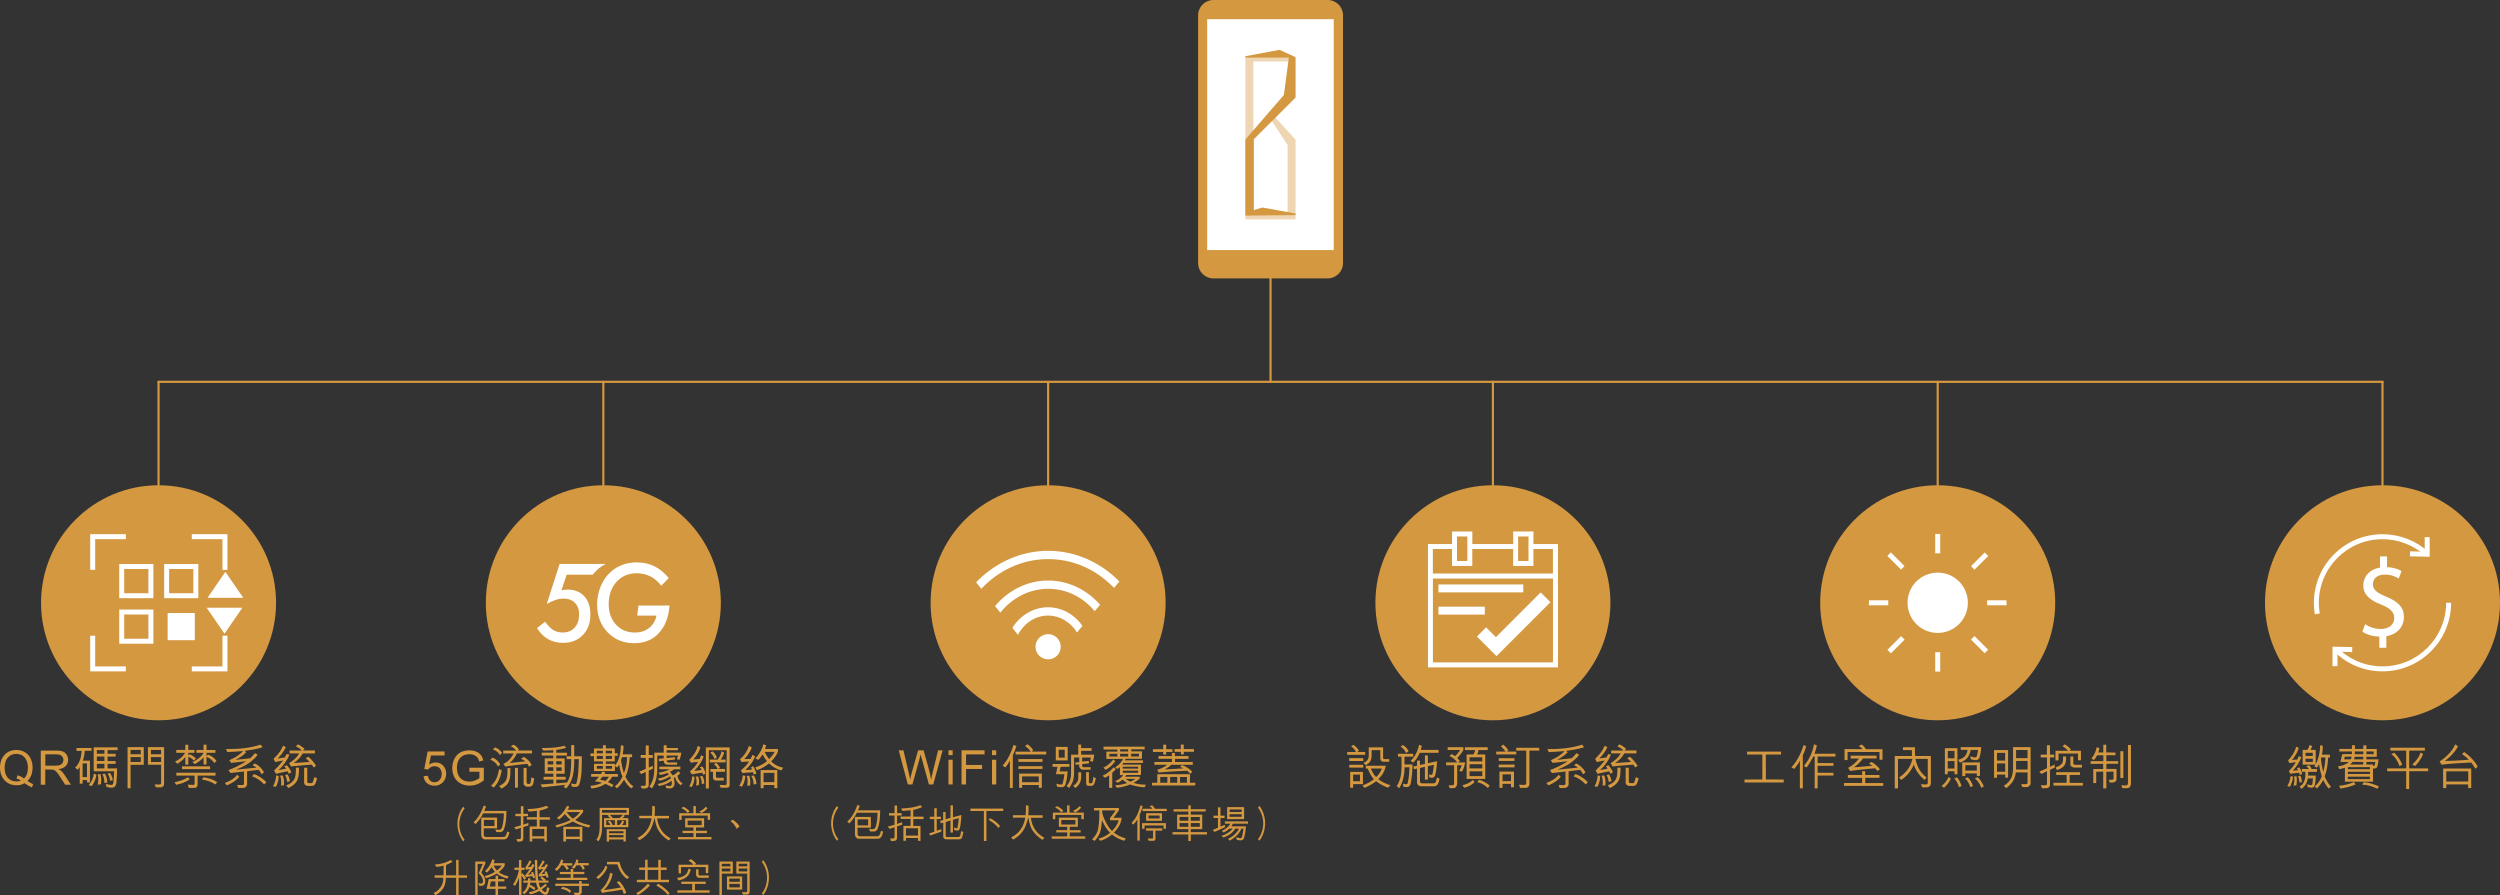 <?xml version="1.0" encoding="UTF-8"?>
<svg id="Layer_2" data-name="Layer 2" xmlns="http://www.w3.org/2000/svg" xmlns:xlink="http://www.w3.org/1999/xlink" viewBox="0 0 576.96 206.62">
  <rect x="0" y="0" width="576.96" height="206.62" fill="#333333" stroke="none"/>
  <defs>
    <style>
      .cls-1 {
        clip-path: url(#clippath);
      }

      .cls-2 {
        fill: none;
      }

      .cls-2, .cls-3, .cls-4 {
        stroke-width: 0px;
      }

      .cls-3 {
        fill: #d49840;
      }

      .cls-5 {
        opacity: .4;
      }

      .cls-4 {
        fill: #fff;
      }
    </style>
    <clipPath id="clippath">
      <rect class="cls-2" x="287.41" y="13.32" width="11.59" height="37.32"/>
    </clipPath>
  </defs>
  <g id="Layer_1-2" data-name="Layer 1">
    <g>
      <path class="cls-3" d="M344.54,112.24c-.14,0-.25-.11-.25-.25v-23.87c0-.14.11-.25.25-.25s.25.11.25.25v23.87c0,.14-.11.25-.25.25Z"/>
      <path class="cls-3" d="M447.19,112.24c-.14,0-.25-.11-.25-.25v-23.87c0-.14.11-.25.25-.25s.25.11.25.25v23.87c0,.14-.11.25-.25.25Z"/>
      <path class="cls-3" d="M549.84,112.24c-.14,0-.25-.11-.25-.25v-23.87c0-.14.11-.25.25-.25s.25.11.25.25v23.87c0,.14-.11.25-.25.25Z"/>
      <path class="cls-3" d="M241.89,112.24c-.14,0-.25-.11-.25-.25v-23.87c0-.14.11-.25.25-.25s.25.11.25.25v23.87c0,.14-.11.25-.25.25Z"/>
      <path class="cls-3" d="M293.22,88.37c-.14,0-.25-.11-.25-.25v-23.87c0-.14.11-.25.25-.25s.25.11.25.25v23.87c0,.14-.11.25-.25.25Z"/>
      <path class="cls-3" d="M139.24,112.24c-.14,0-.25-.11-.25-.25v-23.87c0-.14.11-.25.25-.25s.25.11.25.25v23.87c0,.14-.11.25-.25.25Z"/>
      <path class="cls-3" d="M36.59,112.24c-.14,0-.25-.11-.25-.25v-23.87c0-.14.11-.25.25-.25s.25.11.25.25v23.87c0,.14-.11.25-.25.25Z"/>
      <g>
        <path class="cls-3" d="M306.41,64.25h-26.38c-1.95,0-3.53-1.58-3.53-3.54V3.54c0-1.95,1.58-3.54,3.53-3.54h26.38c1.95,0,3.54,1.58,3.54,3.54v57.17c0,1.95-1.58,3.54-3.54,3.54"/>
        <rect class="cls-4" x="278.6" y="4.43" width="29.2" height="53.28"/>
        <g class="cls-5">
          <g class="cls-1">
            <polygon class="cls-3" points="299 32.22 293.03 25.7 292.49 26.33 297.16 33.49 297.16 49.6 289.25 49.65 289.25 14.19 297.61 14.19 297.61 13.32 287.41 13.32 287.41 50.63 299 50.63 299 32.22"/>
          </g>
        </g>
        <polygon class="cls-3" points="299 49.27 299 49.65 287.62 49.76 287.41 49.76 287.41 32.2 296.3 21.92 297.44 13.32 287.41 13.32 287.41 12.97 287.41 12.97 287.41 12.97 295.29 11.5 299 13.2 299 22.51 289.36 32.13 289.36 48.48 291.33 47.89 299 49.27"/>
      </g>
      <g>
        <circle class="cls-3" cx="344.54" cy="139.11" r="27.12"/>
        <path class="cls-4" d="M359.55,125.56h-5.65v-2.9h-4.68v2.9h-9.43v-2.9h-4.68v2.9h-5.56v6.81h0v21.65h30.01v-20.5h0v-7.96ZM350.36,123.81h2.39v5.66h-2.39v-5.66ZM336.25,123.81h2.39v5.66h-2.39v-5.66ZM330.69,126.7h4.41v3.91h4.68v-3.91h9.43v3.91h4.68v-3.91h4.5v5.66h-27.71v-5.66ZM358.4,152.87h-27.71v-19.35h27.71v19.35Z"/>
        <polygon class="cls-4" points="357.82 138.98 347.49 149.3 345.37 151.42 340.85 146.9 342.96 144.78 345.23 147.04 355.55 136.72 357.82 138.98"/>
        <rect class="cls-4" x="331.97" y="134.88" width="19.58" height="1.83"/>
        <rect class="cls-4" x="331.97" y="140.01" width="10.7" height="1.83"/>
      </g>
      <g>
        <path class="cls-3" d="M313.2,173.53l1.86.02v.65h-4.13s-.01-.65-.01-.65h2c-.1-.32-.33-.57-.56-.84l-.54-.48.56-.35c.32.27.99.8,1.23,1.4l-.42.25ZM314.63,175.62h-3.25v-.65h3.25v.65ZM314.63,177.15h-3.25v-.65h3.25v.65ZM311.6,181.79v-3.66h2.95s0,2.84,0,2.84h-2.27v.83h-.68ZM313.86,178.76h-1.58s.01,1.55.01,1.55h1.57s0-1.55,0-1.55ZM320.32,181.79c-.88-.33-1.96-.87-2.72-1.5-.1.04-.19.15-.3.21-.76.54-1.57,1.01-2.42,1.33l-.44-.57c.95-.34,1.84-.79,2.63-1.44-.67-.7-1.06-1.58-1.43-2.45h-.43v-.65h4.61c-.21,1.2-.82,2.24-1.74,3.1.87.68,1.83,1.1,2.85,1.41l-.62.56ZM319.18,175.79c-.49-.09-.58-.34-.63-.73v-1.94s-2,0-2,0c-.04,1,.18,2.15-.57,2.92-.23.24-.53.41-.83.53l-.48-.56c.48-.11.93-.47,1.1-.96.08-.24.12-.46.12-.71v-1.86h3.31v2.46c.01.12.07.24.31.24h1.1v.61s-1.43,0-1.43,0ZM316.37,177.38c.31.69.64,1.39,1.21,1.97.62-.58,1.01-1.15,1.35-1.98h-2.56Z"/>
        <path class="cls-3" d="M322.34,181.43c.84-1.28,1.12-2.83,1.11-4.42v-2.38h-.82v-.66h3.52s-.01.66-.01.66h-2.01s.01,1.79.01,1.79h1.86c-.04,1.51-.15,3.07-.46,4.49-.07.29-.26.54-.52.66-.35.18-.78.02-1.15-.02l-.09-.7c.33.04.71.3,1.01.03.09-.09.1-.21.12-.32-.05-.02,0-.03.02-.07.22-1.08.32-2.24.36-3.41h-1.14c0,1.72-.35,3.41-1.23,4.82l-.57-.47ZM324.49,173.77c-.22-.58-.73-1.12-1.25-1.47l.52-.36c.57.34,1.07.81,1.32,1.43l-.58.41ZM328.13,172.12c-.04.33-.15.65-.25.96h4.13v.66h-4.36c-.36.83-.82,1.68-1.56,2.27l-.54-.46c.82-.67,1.29-1.61,1.63-2.52.13-.37.27-.78.32-1.14l.64.24ZM332.22,179.71c-.08.47-.18.95-.45,1.33-.2.27-.42.41-.73.41h-3.15c-.46-.01-.87-.37-.87-.9v-3.2s-.68.19-.68.19l-.15-.64.84-.18v-1.18h.68v1s1.14-.24,1.14-.24v-1.96h.68s0,1.79,0,1.79l2.14-.46c-.07,1.1-.2,2.19-.45,3.25-.06.22-.24.47-.47.54-.29.09-.59,0-.88-.03l-.1-.7c.22.02.46.19.69.04.19-.12.14-.37.22-.55.11-.55.19-1.13.24-1.71l-1.39.29v3.12h-.69v-2.95s-1.13.26-1.13.26v2.99c0,.27.04.49.34.56h2.84c.22-.02.42-.16.48-.38.12-.3.17-.62.22-.95l.63.25Z"/>
        <path class="cls-3" d="M337.73,173.1c-.46.79-.97,1.34-1.42,1.85l.6.66-.4.35h1.61c-.08.78-.36,1.5-.72,2.14l-.63-.21c.25-.4.44-.84.57-1.3h-1.04s0,3.44,0,3.44c0,.62.08,1.47-.54,1.8-.47.12-.75.02-1.19.07l-.24-.68h1.06c.12-.09.19-.29.19-.43v-4.19s-1.84.01-1.84.01v-.66h2.57c-.51-.65-1.06-1.2-1.79-1.45l.45-.46c.3.09.57.3.84.47.53-.49.93-1.02,1.18-1.42h-2.89v-.65h3.63v.65ZM340.32,180.47c-.15.19-.38.36-.58.51-.55.4-1.17.67-1.83.81l-.41-.59c.9-.18,1.76-.52,2.4-1.22l.42.49ZM338.47,179.77v-5.65h1.57c.2-.32.35-.63.42-1.01h-2.39v-.66h5.27v.66h-2.14c-.04.37-.13.69-.3,1.01h1.87v5.65h-4.3ZM339.15,175.72h2.94s0-.96,0-.96h-2.94s0,.96,0,.96ZM339.15,177.34h2.94s0-.98,0-.98h-2.94v.98ZM339.15,179.12h2.94s0-1.11,0-1.11h-2.94s0,1.11,0,1.11ZM343.38,181.86c-.2-.15-.39-.34-.57-.48-.57-.43-1.2-.74-1.89-.86.17-.18.26-.4.43-.56.92.22,1.72.75,2.46,1.35l-.43.55Z"/>
        <path class="cls-3" d="M346.91,171.84c.55.45.93.86,1.18,1.36-.14.09-.26.17-.4.25h2.24v.66h-4.63v-.65h2.16c-.17-.32-.75-.93-1.07-1.22l.52-.41ZM349.54,177.09h-3.65v-.63h3.65s0,.63,0,.63ZM349.51,175.61h-3.62v-.63h3.62s0,.63,0,.63ZM349.4,178.07v3.62s-.69,0-.69,0v-.79s-1.95.01-1.95.01v.91h-.71v-3.75h3.36ZM346.76,178.7v1.57s1.95-.01,1.95-.01v-1.55s-1.95-.01-1.95-.01ZM352.96,180.91c0,.3-.1.58-.36.77-.13.09-.29.15-.46.15h-1.34s-.23-.74-.23-.74c.46.03.92.08,1.41.04.11-.03.22-.19.25-.3v-7.6s-2.31,0-2.31,0v-.65h5.31s0,.65,0,.65h-2.27s0,7.67,0,7.67Z"/>
        <path class="cls-3" d="M360.2,179.25c-.65.93-2,1.66-2.86,2-.15-.19-.33-.35-.46-.56,1.04-.41,2.11-.91,2.83-1.89l.49.45ZM365.59,172.45c-1.33.42-2.74.65-4.16.85.1.12.26.19.38.29-.68.78-1.57,1.31-2.45,1.74.08.02.18,0,.26,0l3.1-.33c.36-.3.8-.8,1.1-1.18l.63.36c-.2.33-.53.64-.79.92l-.07.03c-1.19,1.19-2.63,1.9-4.11,2.46l.13.02,1.97-.2.48-.04,2.07-.22c-.24-.25-.56-.39-.87-.56l.5-.38c.89.35,1.69,1.18,2.15,2.02-.17.17-.35.29-.53.45h-.04c-.19-.34-.37-.7-.66-1l-.9.1-1.77.22v3c-.01.32-.22.63-.53.76-.2.09-.46.09-.68.09h-.85l-.24-.7c.43.03.89.06,1.32.04.13-.06.26-.19.26-.32v-2.81s-3.12.35-3.12.35c-.16-.23-.32-.44-.45-.68,1.42-.51,2.77-1.22,4.06-2.02h-.19s-3.27.36-3.27.36l-.42-.63c.63-.28,1.27-.56,1.85-.97.46-.33.92-.68,1.32-1.12h-.15s-1.85.14-1.85.14l-1.63.08c-.11-.23-.2-.47-.32-.69,1.41-.01,2.82-.03,4.17-.2,1.32-.15,2.62-.43,3.83-.82l.47.58ZM363.57,178.66c.24.06.46.14.68.25.78.38,1.54.92,2.2,1.6-.14.18-.32.34-.5.52-.79-.85-1.75-1.55-2.81-1.86l.42-.51Z"/>
        <path class="cls-3" d="M369.3,179.08c-.02.89-.2,1.78-.66,2.52-.21-.04-.45-.1-.67-.14.47-.74.67-1.62.75-2.51l.58.13ZM371.78,174.16c-.5,1.29-1.49,2.72-2.52,3.53.51-.02.99-.16,1.5-.23.08-.05.18-.02.24-.07-.11-.19-.25-.36-.4-.53l.56-.27c.46.47.84,1.06,1.09,1.64l-.59.32h-.04c-.07-.19-.13-.38-.23-.55-.92.15-1.81.38-2.71.59l-.42-.77c.75-.74,1.46-1.49,2.1-2.31-.59.08-1.27.23-1.84.37l-.39-.76c.58-.54,1.14-1.15,1.57-1.82.24-.37.46-.77.62-1.19.23.09.43.22.65.32-.46.95-1.08,1.83-1.86,2.6h.13s1.51-.23,1.51-.23c.15-.25.26-.53.39-.78l.64.13ZM370.51,181.24c-.21.03-.44.04-.67.05.12-.75.04-1.51-.19-2.21-.03-.02-.02-.05-.01-.07.2-.01.38-.05.58-.04.3.67.36,1.51.29,2.27M371.92,180.25c-.2.1-.41.18-.63.23-.09-.56-.22-1.1-.51-1.57.19-.08.36-.15.57-.19.29.47.45,1,.56,1.53M373.98,177.18c.02,1.12.01,2.31-.57,3.21-.44.68-1.16,1.14-1.85,1.47h-.04l-.48-.64c.87-.25,1.79-.91,2.05-1.83.19-.7.19-1.49.19-2.22h.71ZM376.16,174.65c.71.63,1.33,1.32,1.78,2.11-.19.12-.38.25-.58.35-.13-.22-.25-.46-.42-.64-.66.03-1.3.09-1.95.14l-1.97.18-.88.11c-.14-.25-.29-.52-.42-.79.9-.56,1.81-1.27,2.3-2.24h-2.19v-.66h2.82c-.37-.43-.89-.73-1.38-.98.13-.15.32-.31.48-.45.42.19.78.44,1.17.72.13.12.24.23.37.35l-.42.35h2.8v.67h-2.8c-.47.88-1.23,1.64-2.08,2.2h.35s3.27-.22,3.27-.22c-.26-.31-.57-.63-.88-.87l.62-.33ZM376.94,180.72c.12-.01.22-.08.25-.22l.08-.22c.12-.35.2-.65.25-.91l.64.21c-.09.47-.21.91-.43,1.34-.34.66-1.15.42-1.77.46-.41-.08-.78-.27-.78-.74v-3.46h.72v3.15c0,.12.03.4.31.4h.74Z"/>
      </g>
      <g>
        <circle class="cls-3" cx="447.19" cy="139.11" r="27.12"/>
        <g>
          <path class="cls-4" d="M454.15,139.11c0,3.84-3.11,6.96-6.96,6.96s-6.96-3.11-6.96-6.96,3.11-6.96,6.96-6.96,6.96,3.11,6.96,6.96"/>
          <rect class="cls-4" x="446.62" y="123.23" width="1.15" height="4.47"/>
          <rect class="cls-4" x="454.61" y="128.89" width="4.47" height="1.15" transform="translate(42.4 361.2) rotate(-45.03)"/>
          <rect class="cls-4" x="458.6" y="138.54" width="4.47" height="1.15"/>
          <rect class="cls-4" x="456.27" y="146.53" width="1.15" height="4.47" transform="translate(28.58 366.54) rotate(-44.99)"/>
          <rect class="cls-4" x="446.62" y="150.52" width="1.15" height="4.47"/>
          <rect class="cls-4" x="435.31" y="148.19" width="4.47" height="1.15" transform="translate(23.09 353.21) rotate(-45.03)"/>
          <rect class="cls-4" x="431.32" y="138.54" width="4.46" height="1.15"/>
          <rect class="cls-4" x="436.97" y="127.23" width="1.15" height="4.47" transform="translate(36.61 347.31) rotate(-45)"/>
        </g>
      </g>
      <g>
        <polygon class="cls-3" points="402.6 179.9 406.72 179.89 406.72 174.13 403.2 174.13 403.2 173.45 411.04 173.45 411.04 174.13 407.52 174.13 407.53 179.89 411.65 179.9 411.65 180.58 402.6 180.58 402.6 179.9"/>
        <path class="cls-3" d="M415.38,181.94v-6.4c-.25.62-.95,1.52-1.31,1.91l-.65-.35c1.39-1.52,2.24-3.29,2.84-5.16l.59.29c-.18.6-.49,1.5-.79,2.11v7.6h-.68ZM418.49,174.59c-.44.87-.96,1.74-1.55,2.53l-.63-.31c1.1-1.43,1.99-2.99,2.32-5.04l.68.24c-.1.6-.35,1.36-.55,1.94h4.84v.64h-4.12s0,1.52,0,1.52h3.65v.63h-3.65s0,1.61,0,1.61h3.65v.63h-3.65s0,2.97,0,2.97h-.68v-7.35s-.32,0-.32,0Z"/>
        <path class="cls-3" d="M425.58,181.37v-.66s4.17,0,4.17,0v-1.19s-3.3-.01-3.3-.01v-.65s3.3-.01,3.3-.01v-.87h.69s.02.88.02.88h3.3v.65h-3.29s0,1.21,0,1.21h4.15s0,.64,0,.64h-9.04ZM433.76,175.34v-1.79s-7.37,0-7.37,0v1.86h-.7s0-2.52,0-2.52h4.16c-.22-.29-.56-.52-.88-.71l.66-.37c.41.27.74.67.98,1.09h3.84s0,2.44,0,2.44h-.68ZM431.88,175.84c.26.1.51.3.75.45.45.37.89.78,1.23,1.25-.2.1-.38.25-.57.39-.19-.22-.36-.42-.55-.63l-2.38.22-.1.02-1.74.18-1.54.21c-.14-.25-.33-.48-.46-.73.95-.46,1.85-1.29,2.51-2.15h-1.93v-.65s5.98,0,5.98,0v.64h-3.12c-.58.8-1.3,1.5-2.11,2.02l.76-.03,3.51-.31-.79-.49.56-.4Z"/>
        <path class="cls-3" d="M437.28,181.95v-7.48h3.98c-.02-.47-.05-.89-.03-1.36h-2.06v-.66s2.77,0,2.77,0c-.02.76-.03,1.37.04,2.02h3.63v6.21c-.01.44-.1.6-.31.8-.24.24-.59.22-.93.22h-.79c-.07-.24-.17-.48-.24-.74.44.04.9.11,1.34.07.22-.09.22-.33.22-.55v-5.34s-2.83-.01-2.83-.01c.14.88.47,1.71.89,2.49.45.67,1.01,1.32,1.65,1.8-.13.19-.32.38-.46.57l-.05-.02c-1.12-.97-2.02-2.17-2.42-3.52-.57,1.39-1.63,2.74-2.94,3.56l-.45-.59c1.16-.75,2.24-1.9,2.7-3.17.18-.35.23-.76.37-1.12h-3.34s.01,6.82.01,6.82h-.75Z"/>
        <path class="cls-3" d="M449.69,179.34c.19.09.35.22.53.33-.29.81-.93,1.53-1.57,2.14l-.55-.41c.45-.4.86-.79,1.18-1.31.13-.23.33-.52.42-.76M451.74,172.67v6.02h-.66s-.01-.69-.01-.69h-1.56s-.01.69-.01.69h-.65s0-6.02,0-6.02h2.89ZM449.5,177.37h1.57s0-1.73,0-1.73h-1.56s-.01,1.73-.01,1.73ZM449.52,173.31v1.69s1.55.01,1.55.01v-1.71h-1.55ZM451.01,179.64c.21-.09.42-.18.64-.23.54.58.83,1.3,1.05,2.01-.21.08-.42.15-.63.23-.15-.7-.47-1.35-.97-1.91l-.09-.1ZM454.8,173.07c-.07.54-.27,1-.53,1.47-.41.75-1.19,1.19-1.94,1.46l-.43-.64c.7-.18,1.43-.5,1.82-1.19.2-.34.32-.71.36-1.11h-1.58v-.64h4.75c-.05.81-.18,1.62-.38,2.35-.09.3-.35.56-.66.63-.27.09-.56-.02-.84-.04l-.52-.12-.16-.7c.41.13.81.27,1.25.25.32-.09.27-.46.38-.7.05-.33.15-.67.19-1.02h-1.72ZM452.85,175.95h4.09v3.13h-.72v-.59s-2.67-.01-2.67-.01v.62h-.69s-.01-3.14-.01-3.14ZM454.13,179.39c.59.58.95,1.28,1.21,2-.21.08-.42.18-.62.28-.14-.55-.4-1.03-.74-1.5-.15-.2-.31-.36-.49-.51l.64-.28ZM456.21,176.59h-2.64s0,1.25,0,1.25h2.64s0-1.25,0-1.25ZM457.85,181.48c-.2.11-.39.25-.61.35-.26-.81-.77-1.66-1.49-2.17.2-.12.43-.22.66-.29.67.59,1.07,1.35,1.43,2.1"/>
        <path class="cls-3" d="M463.43,173.1v6.38s-.65,0-.65,0v-.71s-1.91,0-1.91,0v.73s-.67-.01-.67-.01v-6.38h3.23ZM460.87,175.53h1.88s.01-1.78.01-1.78h-1.89v1.78ZM460.87,178.11h1.9s0-1.93,0-1.93h-1.9s0,1.93,0,1.93ZM465.22,178.25c-.1,1.26-.75,2.42-1.75,3.27-.14.12-.3.26-.47.36-.19-.17-.36-.35-.56-.52.72-.45,1.39-1.09,1.73-1.84.04-.02,0-.04.03-.08.39-.88.38-1.82.38-2.82v-4.2h4.05v8.48c-.08.32-.46.69-.79.75-.4-.02-.74-.03-1.15-.02l-.23-.69c.39.03.81.08,1.21.02.13-.02.23-.15.26-.26v-2.45s-2.71,0-2.71,0ZM467.93,173.09h-2.65s0,1.87,0,1.87h2.65s0-1.87,0-1.87ZM465.28,175.61v1.98s2.66.01,2.66.01v-1.99s-2.66,0-2.66,0Z"/>
        <path class="cls-3" d="M473.11,181.17c-.07.48-.34.73-.89.74l-.95.02-.27-.75c.37.04.67.09,1.07.05.13-.03.32-.14.34-.27v-2.99c-.41.2-.86.46-1.28.64-.18-.18-.34-.33-.48-.53.6-.23,1.42-.64,1.76-.78v-2.51s-1.45.01-1.45.01v-.64h1.43s0-2.16,0-2.16h.71s.01,2.16.01,2.16h.97v.64s-.98,0-.98,0v2.18c.36-.16.74-.39,1.09-.53v.68c-.35.18-.72.34-1.08.53v3.51ZM473.91,180.66h3.04s0-1.82,0-1.82h-2.41v-.63h5.48s0,.63,0,.63h-2.38s0,1.83,0,1.83h3.05v.63h-6.78v-.64ZM475.07,173.91v1.57h-.7v-2.21h2.91c-.14-.2-.36-.39-.55-.54-.22-.19-.47-.37-.74-.49.14-.14.32-.31.47-.45h.05c.52.31,1.03.68,1.44,1.19l-.36.27,2.66.02v2.18h-.68v-1.55s-4.51.01-4.51.01ZM476.82,174.6c.06.99-.09,2.06-.96,2.59-.36.22-.74.42-1.13.54-.12-.19-.24-.4-.34-.61.53-.22,1.1-.42,1.48-.9.35-.46.21-1.06.24-1.63h.7ZM478.49,174.57v1.71c.02.08.15.2.31.22h1.68v.63h-1.8c-.31-.02-.8-.22-.87-.61v-1.93s.68-.01.68-.01Z"/>
        <path class="cls-3" d="M488.84,175.65v.63h-2.72s0,1.18,0,1.18h2.34v2.43c-.02.3-.24.52-.52.64-.31.14-.7.03-1.06.07l-.22-.67.8.04c.18-.04.31-.11.31-.27v-1.61s-1.66.01-1.66.01v3.85h-.72v-3.86s-1.62.01-1.62.01v2.62s-.67,0-.67,0v-3.24h2.28s0-1.19,0-1.19h-2.9v-.64h2.94s0-1.35,0-1.35h-1.43c-.21.36-.42.77-.71,1.11l-.61-.36c.66-.75,1-1.66,1.24-2.62.21.07.41.18.61.25-.05.33-.19.67-.28.98h1.17s0-1.78,0-1.78h.68v1.78s2.13.01,2.13.01v.62h-2.11s0,1.36,0,1.36h2.73ZM489.35,179.54v-6.18h.68s.01,6.19.01,6.19h-.69ZM491.79,171.95v8.93c-.04.32-.14.75-.39.85-.42.31-1.08.12-1.59.16-.1-.21-.13-.46-.22-.68.39.02.79.08,1.19.04.18-.07.3-.23.32-.41v-8.9h.69Z"/>
      </g>
      <g>
        <circle class="cls-3" cx="549.84" cy="139.11" r="27.12"/>
        <path class="cls-4" d="M549.11,149.5v-2.59c-1.49-.02-3.01-.49-3.9-1.13l.62-1.72c.9.62,2.23,1.1,3.65,1.1,1.85,0,3.08-1.05,3.08-2.52,0-1.41-1-2.29-2.9-3.06-2.62-1.03-4.24-2.23-4.24-4.47,0-2.13,1.51-3.75,3.85-4.13v-2.57h1.62v2.49c1.54.05,2.59.46,3.34.9l-.64,1.7c-.54-.31-1.59-.9-3.24-.9-1.98,0-2.72,1.18-2.72,2.23,0,1.31.95,1.98,3.18,2.93,2.65,1.08,3.98,2.39,3.98,4.67,0,2.05-1.41,3.96-4.06,4.39v2.67h-1.62Z"/>
        <path class="cls-4" d="M534.23,141.77c-.15-.87-.22-1.77-.22-2.65,0-8.73,7.1-15.83,15.83-15.83,3.97,0,7.77,1.48,10.7,4.16l-.78.85c-2.72-2.49-6.24-3.86-9.93-3.86-8.1,0-14.68,6.59-14.68,14.68,0,.82.07,1.65.21,2.46l-1.13.19Z"/>
        <path class="cls-4" d="M549.84,154.94c-4.21,0-8.17-1.63-11.15-4.6l.81-.81c2.77,2.75,6.44,4.26,10.35,4.26,8.1,0,14.68-6.59,14.68-14.68h1.15c0,8.73-7.1,15.83-15.83,15.83Z"/>
        <polygon class="cls-4" points="560.73 128.49 556.17 128.39 556.19 127.24 559.58 127.32 559.58 123.98 560.73 123.98 560.73 128.49"/>
        <polygon class="cls-4" points="539.45 153.75 538.3 153.75 538.3 149.24 542.87 149.34 542.84 150.49 539.45 150.41 539.45 153.75"/>
      </g>
      <g>
        <path class="cls-3" d="M529.19,179.24c-.04.84-.34,1.62-.71,2.33l-.6-.16c.4-.7.67-1.47.75-2.29l.57.12ZM531.1,174.77c-.41,1.15-1.11,2.19-1.96,3.09.42,0,.82-.09,1.23-.11-.07-.15-.17-.33-.29-.45l.57-.21c.31.47.55.98.65,1.55-.2.05-.37.13-.57.2-.02-.18-.04-.35-.1-.51-.67.09-1.39.1-2.02.27l-.39-.63c.64-.65,1.15-1.25,1.62-2.05-.48.04-.99.1-1.46.21l-.33-.63c.86-.9,1.56-1.99,1.87-3.18l.6.26c-.2.84-.67,1.57-1.15,2.29l-.43.52,1.26-.11c.13-.25.22-.51.33-.77l.58.24ZM529.31,181.29c.21-.66.27-1.4.12-2.1l.58-.03c.11.68.07,1.43-.05,2.09l-.65.04ZM530.88,179.03c.25.42.33.92.37,1.43l-.59.15c0-.56-.11-.99-.33-1.45l.55-.13ZM532.63,179.62c-.14.6-.3,1.23-.73,1.72-.23.26-.44.52-.74.73l-.47-.53c.79-.41,1.18-1.24,1.31-2.08.01-.04-.01-.04.01-.08.06-.41.03-.85.02-1.26h-.8s0-.64,0-.64h1.62c-.04-.12-.12-.15-.2-.26-.1-.12-.24-.27-.38-.37l.66-.27c.24.27.44.56.56.9h1.22v.65h-2.02c-.03.27.01.58-.01.86h1.76c-.02.52-.03,1.15-.11,1.67-.1.38-.09.9-.54,1.07-.41.14-.84-.01-1.23-.09l-.07-.66c.32.09.64.29.99.19.1-.05.11-.14.17-.23.07-.43.13-.85.14-1.3h-1.16ZM534.12,176.88l.25-.41h-2.96v-3.41h1.08c.26-.32.42-.71.49-1.13l.64.25c-.08.33-.26.59-.39.89h1.2s0,3.31,0,3.31c.69-1.33,1.01-2.82,1.03-4.4l.62.18c-.03.67-.08,1.35-.21,2h1.84v.65h-.41c-.09,1.51-.28,3.05-.8,4.39.35.85.8,1.65,1.44,2.34l-.52.45c-.52-.62-.93-1.28-1.25-1.99-.41.73-.85,1.4-1.49,1.97l-.45-.48c.04-.1.18-.14.23-.23.62-.62,1.07-1.29,1.37-2.08-.29-.91-.51-1.85-.63-2.83-.13.32-.3.53-.49.8l-.59-.27ZM533.75,173.73h-1.67s0,.73,0,.73h1.67s0-.73,0-.73ZM533.76,175.11h-1.68s.01.73.01.73h1.67s0-.73,0-.73ZM535.73,174.81l-.1.33c.11,1.02.26,2.1.54,3,.32-1.06.45-2.19.52-3.33h-.96Z"/>
        <path class="cls-3" d="M546.12,172.02v.83s2.4,0,2.4,0v1.8s-2.4,0-2.4,0v.59s2.82,0,2.82,0c-.07.58-.14,1.2-.3,1.73-.03.04-.05.12-.1.14-.07.13-.48.33-.71.25l-.17-.03v3.07h-6.49v-3.22c-.43.13-.86.26-1.3.34-.12-.22-.2-.42-.3-.65.81-.09,1.82-.37,2.51-1.03h-1.95s.43-1.79.43-1.79h2.23s-.01-.62-.01-.62h-2.89v-.58h2.89s.01-.86.01-.86h.69v.86s1.94,0,1.94,0v-.83h.7ZM543.6,181.04c-1.07.5-2.27.74-3.45.95-.14-.19-.19-.43-.32-.64,1.21-.13,2.37-.38,3.43-.87.09.18.25.38.34.56M542.5,175.24c.09-.13.17-.28.21-.61h-1.57s-.14.61-.14.61h1.51ZM546.94,178.11h-5.09s0,.52,0,.52h5.09s0-.52,0-.52ZM546.94,179.24h-5.09s0,.57,0,.57h5.09s0-.57,0-.57ZM546.94,177.04h-5.08s0,.48,0,.48h5.08s0-.48,0-.48ZM545.4,176.44v-.6s-2.43-.01-2.43-.01c-.11.19-.47.49-.62.62h3.05ZM545.41,175.24v-.59s-1.98,0-1.98,0c-.03.28-.09.44-.19.59h2.17ZM545.41,173.42h-1.96s0,.63,0,.63h1.96s0-.63,0-.63ZM548.64,182.06c-.82-.5-2.26-.94-3.49-.98.12-.21.25-.37.38-.57,1.28.11,2.39.5,3.5.98l-.39.57ZM547.66,176.72c.1,0,.27.1.33-.04.09-.27.17-.55.22-.84h-2.09s0,.6,0,.6h1.54s0,.28,0,.28ZM547.81,173.42h-1.68s0,.63,0,.63h1.68s0-.63,0-.63Z"/>
        <path class="cls-3" d="M555.31,182.09v-4.11s-4.39,0-4.39,0v-.65h4.39s0-4.11,0-4.11h-3.66v-.65h7.97s0,.65,0,.65h-3.62s0,4.11,0,4.11h4.38v.65h-4.38s.01,4.11.01,4.11h-.69ZM552.55,173.71c.87.79,1.43,1.75,1.85,2.75l-.63.35c-.37-1.03-.94-2.07-1.89-2.77l.67-.33ZM556.73,176.41c.85-.77,1.58-1.69,1.89-2.74l.58.32c-.34,1.07-1.04,1.97-1.86,2.82l-.62-.4Z"/>
        <path class="cls-3" d="M567.27,172.24c-.23.43-.48.84-.79,1.23-.63.81-1.44,1.55-2.26,2.15,1.73-.05,3.46-.1,5.19-.26l.34-.03c-.47-.51-1.02-.92-1.56-1.32.14-.14.35-.34.52-.46.04.03.09.05.12.09,1.22.89,2.29,1.99,2.99,3.29l-.55.48s-.04-.09-.08-.12c-.25-.45-.53-.91-.88-1.32-2.28.16-4.62.19-6.83.52-.17-.24-.29-.51-.45-.75,1.1-.74,2.15-1.63,2.92-2.75.26-.37.49-.78.68-1.2l.64.46ZM569.63,181.02h-5.07s0,.86,0,.86h-.73s.01-4.52.01-4.52h6.48v4.51h-.7v-.85ZM564.56,180.36h5.07s0-2.35,0-2.35h-5.07s0,2.35,0,2.35Z"/>
      </g>
      <g>
        <circle class="cls-3" cx="36.59" cy="139.11" r="27.12"/>
        <polygon class="cls-4" points="29.05 154.94 20.82 154.94 20.82 146.71 21.97 146.71 21.97 153.8 29.05 153.8 29.05 154.94"/>
        <polygon class="cls-4" points="52.49 154.94 44.26 154.94 44.26 153.8 51.34 153.8 51.34 146.71 52.49 146.71 52.49 154.94"/>
        <polygon class="cls-4" points="21.97 131.51 20.82 131.51 20.82 123.28 29.05 123.28 29.05 124.43 21.97 124.43 21.97 131.51"/>
        <polygon class="cls-4" points="52.49 131.51 51.34 131.51 51.34 124.43 44.26 124.43 44.26 123.28 52.49 123.28 52.49 131.51"/>
        <path class="cls-4" d="M35.4,138.05h-7.88v-7.89h7.88v7.89ZM28.66,136.91h5.59v-5.59h-5.59v5.59Z"/>
        <path class="cls-4" d="M45.77,138.05h-7.88v-7.89h7.88v7.89ZM39.03,136.91h5.59v-5.59h-5.59v5.59Z"/>
        <path class="cls-4" d="M35.4,148.56h-7.88v-7.89h7.88v7.89ZM28.66,147.41h5.59v-5.59h-5.59v5.59Z"/>
        <rect class="cls-4" x="38.69" y="141.48" width="6.27" height="6.27"/>
        <polygon class="cls-4" points="47.89 137.96 52.01 131.98 56.14 137.96 47.89 137.96"/>
        <polygon class="cls-4" points="55.93 140.26 51.81 146.25 47.69 140.26 55.93 140.26"/>
      </g>
      <g>
        <path class="cls-3" d="M5.68,180.74c-.73.41-1.06.48-1.93.48-2.21,0-3.75-1.67-3.75-4.07s1.52-4.07,3.76-4.07,3.76,1.64,3.76,4.06c0,1.29-.41,2.35-1.19,3.1.41.29,1,.6,1.34.74l-.31.73c-.57-.21-1.08-.56-1.63-.92l-.07-.04ZM4.05,178.92c.63.18,1.07.41,1.48.76.61-.56.91-1.42.91-2.53,0-1.93-1.04-3.17-2.67-3.17s-2.71,1.21-2.71,3.18,1.04,3.18,2.71,3.18c.46,0,.64-.03,1.06-.21-.34-.22-.66-.36-1.03-.45l.25-.76Z"/>
        <path class="cls-3" d="M9.42,173.22h3.49c.84,0,1.16.04,1.58.21.74.27,1.23,1.05,1.23,1.94,0,1.21-.77,1.95-2.22,2.13v.02c.34.15.48.24.68.44.27.25.58.64.8.99l1.37,2.15h-1.31s-1.05-1.64-1.05-1.64c-.45-.7-.54-.83-.8-1.15-.19-.23-.39-.41-.58-.52-.27-.17-.39-.19-.95-.19h-1.21s0,3.5,0,3.5h-1.04v-7.88ZM12.71,176.7c.65,0,.91-.04,1.25-.2.41-.2.68-.64.68-1.12,0-.44-.24-.87-.6-1.07-.29-.15-.58-.22-1.09-.22h-2.49s0,2.61,0,2.61h2.25Z"/>
        <path class="cls-3" d="M18.39,177.03c-.12.22-.33.42-.48.61l-.57-.47c1.07-1.06,1.42-2.44,1.52-3.89h-1.21v-.66h3.49c.02.2.02.43,0,.64l-1.59.02c-.03.77-.19,1.55-.43,2.27h1.64v5.03h-.67v-.56s-1.02,0-1.02,0v.84h-.67v-3.81ZM19.06,176.19v3.15s1.02,0,1.02,0v-3.16s-1.02.01-1.02.01ZM22.26,178.76c-.1.97-.51,1.87-1.08,2.67-.24-.07-.47-.15-.71-.24.66-.79,1.08-1.63,1.18-2.65l.61.22ZM24.82,176.27v1.07s2.2,0,2.2,0c.01,1.07-.05,2.09-.14,3.14-.03.46-.13.95-.59,1.19-.52.27-1.14.04-1.68-.05-.07-.23-.12-.46-.21-.69.41.09.86.2,1.32.23.14-.01.29-.1.35-.23.13-.2.11-.48.14-.73.08-.7.09-1.45.12-2.2h-4.7s-.01-5.53-.01-5.53h5.52v.65h-2.32s0,.84,0,.84h1.87c.03.22-.01.44,0,.65h-1.87v1.03s1.87,0,1.87,0v.65h-1.87ZM22.35,173.1v.85s1.75,0,1.75,0v-.85s-1.75,0-1.75,0ZM22.35,176.27v1.06s1.75,0,1.75,0v-1.06s-1.75,0-1.75,0ZM22.35,175.62h1.75s0-1.02,0-1.02h-1.75s0,1.02,0,1.02ZM22.54,181.07c.19-.75.23-1.63,0-2.35.22,0,.42-.07.65-.07.21.77.22,1.54.09,2.36l-.74.07ZM24.09,180.7c0-.75-.11-1.46-.48-2.04.2-.05.42-.08.63-.11.33.62.5,1.32.53,2.05l-.67.1ZM25.38,180.19c-.02-.6-.22-1.17-.56-1.64.19-.07.38-.11.57-.17.35.49.56,1.06.64,1.67l-.65.13Z"/>
        <path class="cls-3" d="M29.44,181.92v-9.49h3.74v4.07h-3.05s0,5.42,0,5.42h-.69ZM30.13,174.08h2.36s0-1,0-1h-2.36s0,1,0,1ZM30.13,175.85h2.36s0-1.13,0-1.13h-2.36s0,1.13,0,1.13ZM36.82,181.05c.23-.01.36-.14.36-.41v-4.15s-3.04,0-3.04,0v-4.07h3.73v8.52c0,.37-.27.76-.76.76h-1.13s-.28-.68-.28-.68c.41.02.75.04,1.11.03M34.83,174.08h2.35s0-1,0-1h-2.35s0,1,0,1ZM34.83,175.85h2.35s0-1.13,0-1.13h-2.35s0,1.13,0,1.13Z"/>
        <path class="cls-3" d="M43.8,179.8c-.35.33-.76.52-1.19.71-.63.29-1.28.48-1.97.61l-.35-.62c1.1-.18,2.15-.51,3.06-1.11l.45.41ZM40.39,175.77c.88-.42,1.84-1.1,2.31-2.04h-2.02v-.65h2.08s.01-1.2.01-1.2h.68s0,1.2,0,1.2h1.44v.65h-1.43s-.01.58-.01.58l.28-.22c.57.18,1.07.52,1.5.97l-.5.47c-.35-.41-.8-.69-1.27-.87v1.79s-.69.01-.69.01v-1.76c-.47.63-1.18,1.19-1.83,1.57l-.55-.52ZM44.55,181.15c.23.01.36-.07.36-.33v-1.83s-4.22,0-4.22,0v-.65h9.04s.01.65.01.65h-4.14s0,2.08,0,2.08c0,.35-.2.77-.63.77h-1.39s-.24-.74-.24-.74l1.2.04ZM48.48,177.5h-6.48v-.65h6.48v.65ZM44.42,175.87c.96-.45,2.04-1.15,2.56-2.13h-1.66v-.65h1.66s0-1.23,0-1.23h.68s0,1.23,0,1.23h2.06v.65h-2.06s.01.73.01.73l.36-.32c.74.26,1.48.77,1.93,1.46l-.5.49c-.42-.67-1.12-1.17-1.8-1.43v1.77h-.68v-1.65c-.53.64-1.32,1.17-2.02,1.54l-.54-.46ZM49.72,181.03c-.95-.62-2-.96-3.14-1.13l.39-.52c1.14.17,2.2.49,3.15,1.13l-.4.52Z"/>
        <path class="cls-3" d="M55.22,179.25c-.65.93-2,1.66-2.86,2-.15-.19-.33-.35-.46-.56,1.04-.41,2.11-.91,2.83-1.89l.49.45ZM60.61,172.45c-1.33.42-2.74.65-4.16.85.1.12.26.19.38.29-.68.78-1.57,1.31-2.45,1.74.08.02.18,0,.26,0l3.1-.33c.36-.3.8-.8,1.1-1.18l.63.36c-.2.33-.53.64-.79.92l-.07.03c-1.19,1.19-2.63,1.9-4.11,2.46l.13.02,1.97-.2.48-.04,2.07-.22c-.24-.25-.56-.39-.87-.56l.5-.39c.89.35,1.69,1.18,2.15,2.02-.17.17-.35.29-.53.45h-.04c-.19-.34-.37-.7-.66-1l-.9.1-1.77.22v3c-.01.32-.22.63-.53.76-.2.09-.46.09-.68.09h-.85s-.24-.7-.24-.7c.43.03.89.07,1.32.04.13-.06.26-.19.26-.32v-2.81s-3.12.35-3.12.35c-.16-.23-.32-.44-.45-.68,1.42-.51,2.77-1.22,4.06-2.02h-.19s-3.27.36-3.27.36l-.42-.63c.63-.28,1.27-.56,1.85-.97.46-.33.92-.68,1.32-1.12h-.15s-1.85.14-1.85.14l-1.63.08c-.11-.23-.2-.47-.32-.69,1.41-.01,2.82-.03,4.17-.2,1.32-.15,2.62-.43,3.83-.82l.47.58ZM58.59,178.66c.24.06.46.14.68.25.78.38,1.54.92,2.2,1.6-.14.18-.32.34-.5.52-.79-.85-1.75-1.55-2.81-1.86l.42-.51Z"/>
        <path class="cls-3" d="M64.32,179.08c-.02.89-.2,1.78-.66,2.52-.21-.04-.45-.1-.67-.14.47-.74.67-1.62.75-2.51l.58.13ZM66.79,174.16c-.5,1.29-1.49,2.72-2.52,3.53.51-.02.99-.16,1.5-.23.08-.04.18-.02.24-.07-.11-.19-.25-.36-.4-.53l.56-.27c.46.47.84,1.06,1.09,1.64l-.6.32h-.04c-.07-.19-.13-.37-.23-.55-.92.15-1.81.39-2.71.59l-.42-.77c.75-.74,1.46-1.49,2.1-2.31-.59.08-1.27.23-1.84.37l-.39-.76c.58-.54,1.14-1.15,1.57-1.82.24-.37.46-.77.62-1.19.23.09.43.22.65.32-.46.95-1.08,1.83-1.86,2.6h.13s1.51-.23,1.51-.23c.15-.25.26-.53.39-.78l.64.13ZM65.53,181.24c-.21.03-.44.04-.67.05.12-.75.04-1.51-.19-2.21-.03-.02-.02-.05-.01-.07.2-.01.38-.05.58-.04.3.67.36,1.51.29,2.27M66.93,180.25c-.2.1-.41.18-.63.23-.09-.56-.22-1.1-.51-1.57.19-.08.36-.15.57-.19.29.47.45,1,.56,1.53M68.99,177.18c.02,1.12.01,2.31-.57,3.21-.44.68-1.15,1.14-1.85,1.47h-.04l-.48-.64c.87-.25,1.79-.91,2.05-1.83.19-.7.19-1.49.19-2.22h.71ZM71.17,174.65c.71.63,1.33,1.32,1.78,2.11-.19.12-.39.25-.58.35-.13-.22-.25-.46-.42-.64-.66.03-1.3.09-1.95.14l-1.97.18-.88.11c-.14-.25-.29-.52-.42-.79.9-.56,1.81-1.27,2.3-2.24h-2.19v-.66h2.82c-.37-.43-.89-.73-1.38-.98.13-.15.32-.31.48-.45.42.19.78.44,1.17.72.13.12.24.23.37.35l-.42.35h2.8v.67h-2.8c-.47.88-1.23,1.64-2.08,2.2h.35s3.27-.22,3.27-.22c-.26-.31-.57-.63-.88-.87l.62-.33ZM71.95,180.72c.12-.01.22-.08.25-.22l.08-.22c.12-.35.2-.65.25-.91l.64.21c-.09.47-.21.91-.43,1.34-.34.66-1.15.42-1.77.46-.41-.08-.78-.27-.78-.74v-3.46h.72v3.15c0,.12.03.4.31.4h.74Z"/>
      </g>
      <g>
        <circle class="cls-3" cx="139.24" cy="139.11" r="27.12"/>
        <path class="cls-4" d="M126.16,139.4c1.47-.84,2.76-1.26,3.88-1.26s2,.33,2.63.98c.65.64.98,1.53.98,2.64,0,1.29-.34,2.32-1.02,3.07-.69.76-1.61,1.14-2.74,1.14-.83,0-1.55-.18-2.17-.54-.6-.38-1.24-1.02-1.93-1.95l-1.85,1.49c1.43,2.26,3.42,3.39,5.99,3.39,1.89,0,3.42-.6,4.58-1.8.72-.73,1.21-1.61,1.49-2.64.17-.64.25-1.33.25-2.08,0-1.79-.46-3.2-1.4-4.23-.02-.02-.03-.04-.05-.05-.93-.99-2.2-1.49-3.81-1.49-.2,0-.42.02-.65.04-.24.03-.49.07-.76.12l1.19-3.6h6.01c.32-.41.67-.79,1.05-1.13.6-.55,1.26-1,1.96-1.35h-10.64s-2.97,9.25-2.97,9.25Z"/>
        <path class="cls-4" d="M147.35,139.75h7.18c-.18,2.04-.67,3.71-1.46,5.01-1.5,2.46-3.74,3.68-6.69,3.68-2.49,0-4.55-.84-6.16-2.52-1.61-1.68-2.42-3.83-2.42-6.44,0-1.42.27-2.8.82-4.15.54-1.32,1.3-2.42,2.28-3.3,1.64-1.49,3.66-2.24,6.08-2.24,2.96,0,5.41,1.21,7.36,3.62l-1.73,1.77c-1.46-1.92-3.36-2.88-5.67-2.88-1.91,0-3.47.66-4.66,1.99-1.2,1.34-1.8,3.06-1.8,5.15,0,1.92.56,3.49,1.68,4.71,1.12,1.22,2.58,1.83,4.38,1.83,1.27,0,2.36-.35,3.25-1.05.89-.7,1.47-1.65,1.72-2.86h-4.45s.29-2.3.29-2.3Z"/>
      </g>
      <g>
        <path class="cls-3" d="M98.76,179.04c.14.95.69,1.49,1.52,1.49.96,0,1.66-.81,1.66-1.92s-.67-1.78-1.68-1.78c-.6,0-1.13.27-1.43.76l-.91-.11.77-4.05h3.91v.92h-3.14s-.43,2.11-.43,2.11c.46-.32.99-.49,1.5-.49,1.41,0,2.44,1.09,2.44,2.55,0,1.63-1.13,2.81-2.68,2.81-1.43,0-2.41-.85-2.53-2.2l1.01-.08Z"/>
        <path class="cls-3" d="M111.67,180.08c-1.06.85-2.09,1.23-3.27,1.23-2.42,0-4.02-1.6-4.02-4.04,0-1.61.71-3,1.86-3.62.59-.32,1.31-.48,2.08-.48,1.36,0,2.4.52,2.9,1.45.15.3.21.44.32.88l-.95.26c-.11-.4-.15-.52-.26-.7-.36-.64-1.1-1-2-1-1.8,0-2.88,1.18-2.88,3.15,0,2,1.08,3.17,2.9,3.17.59,0,1.07-.13,1.71-.45.32-.16.39-.2.58-.36v-1.47s-2.31,0-2.31,0v-.92h3.33v2.92Z"/>
        <path class="cls-3" d="M114.92,176.87c-.33-.7-1.03-1.3-1.76-1.54l.52-.48c.75.24,1.41.9,1.79,1.6l-.55.43ZM113.34,181.32c1.04-.93,1.54-2.13,1.77-3.45l.06-.37.64.27c-.29,1.46-.74,2.9-1.88,4l-.59-.45ZM115.37,174.26c-.33-.64-.97-1.1-1.63-1.3l.49-.47c.66.18,1.22.69,1.65,1.26l-.52.51ZM117.79,177.25c0,1.6.01,3.01-.91,3.94-.35.34-.75.63-1.18.79l-.52-.6c.5-.16.98-.51,1.32-.89.59-.68.61-1.72.61-2.53v-.7h.68ZM118.02,176.05l3.2-.34c-.27-.26-.62-.47-.98-.6l.63-.42c.13,0,.1.05.21.11.69.4,1.27,1.03,1.62,1.74l-.61.42c-.1-.22-.26-.47-.41-.68l-1.63.17-2.2.27-1.22.2c-.13-.23-.33-.4-.48-.63.62-.26,1.13-.65,1.58-1.16.27-.38.62-.81.81-1.25h-2.41s0-.65,0-.65h2.99c-.32-.44-.75-.77-1.23-.97l.57-.41c.54.19,1,.66,1.3,1.14l-.35.21,3.38.02v.65h-3.5c-.34.67-.74,1.45-1.64,2.18h.36ZM118.85,177.21h.68v4.57h-.68v-4.57ZM123.27,179.62c-.02.44-.1.87-.23,1.29-.09.3-.34.55-.65.62-.45.03-1.02.14-1.33-.25-.12-.12-.19-.2-.22-.35v-3.71h.69v3.32c-.01.11.03.23.13.3.14.11.32.07.48.07.12.01.2-.07.26-.15.13-.38.21-.93.21-1.35l.65.23Z"/>
        <path class="cls-3" d="M132.53,175.2c0,1.69-.07,3.5-.73,5.02-.26.63-.67,1.2-1.11,1.75l-.62-.39c.15-.14.25-.31.4-.46l-5.35.59-.34-.68c.96-.04,1.96-.12,2.93-.2v-.91s-2.26.01-2.26.01v-.66h2.26s-.01-.72-.01-.72h-1.98s-.01-3.54-.01-3.54h1.98s0-.64,0-.64h-2.67v-.66h2.67s0-.57,0-.57l-2.05.09h-.24s-.39-.59-.39-.59l1.77-.04c1.19-.03,2.36-.19,3.47-.5l.41.5c-.74.23-1.5.37-2.29.47v.65s2.49,0,2.49,0v.65h-2.49s0,.66,0,.66h1.94v3.53h-1.93s0,.72,0,.72h2.17v.65h-2.17s.01.85.01.85l2.46-.19c.68-1.02.88-2.3.92-3.58l.07-1.82h-1.08v-.65h1.07s0-2.59,0-2.59h.68v2.59s1.76,0,1.76,0v1.14s-.05,2.09-.05,2.09c-.02,1.02-.18,1.97-.42,2.93-.08.33-.24.69-.61.85-.37.15-.82.02-1.22,0l-.18-.75c.34.05.66.2,1.01.16.12-.04.23-.13.26-.25.22-.87.36-1.75.41-2.68l.09-2.02.04-.81h-1.09ZM127.69,175.67h-1.3s0,.76,0,.76h1.3s0-.76,0-.76ZM127.7,177.91v-.83s-1.31,0-1.31,0v.83h1.31ZM128.37,175.68v.75s1.26,0,1.26,0v-.76s-1.26.01-1.26.01ZM128.39,177.91h1.23s0-.82,0-.82h-1.23s0,.82,0,.82Z"/>
        <path class="cls-3" d="M142.59,179.26h-1.34c-.19.48-.55.86-.96,1.22.44.21.87.43,1.3.66l-.37.53c-.48-.25-.96-.56-1.47-.75h-.08c-.93.62-2.02.92-3.16,1.06l-.28-.62c.96-.1,1.89-.26,2.71-.71-.53-.18-1.09-.3-1.67-.33.33-.32.69-.67.96-1.06h-1.81s.01-.63.01-.63h2.24s.39-.6.39-.6l.64.25-.21.35h3.11v.63ZM145.87,174.74h-.54c-.11,1.6-.32,3.1-.99,4.5.4.86,1.03,1.68,1.83,2.24l-.47.48c-.73-.52-1.26-1.28-1.68-2.01-.47.73-.96,1.45-1.66,1.99l-.45-.46c.81-.59,1.32-1.43,1.76-2.23-.4-.86-.62-1.83-.78-2.76-.15.22-.32.42-.46.63l-.52-.34v1.17h-4.82v-1.68h2.05s0-.55,0-.55h-2.06v-1.22s-.8,0-.8,0v-.62h.8s0-1.14,0-1.14h2.06v-.76h.68v.74s2.06,0,2.06,0v1.12s.68,0,.68,0v.59h-.68v1.29h-2.06s0,.55,0,.55h2.09v.37c.08.01.07-.09.13-.12.97-1.26,1.21-2.92,1.25-4.54l.61.14c.02.7-.08,1.32-.2,1.97h2.19s-.01.66-.01.66ZM137.73,173.26v.59s1.39,0,1.39,0v-.58s-1.39-.01-1.39-.01ZM137.72,174.45v.7h1.41s0-.69,0-.69h-1.4ZM139.13,176.78h-1.39s0,.63,0,.63h1.39s0-.63,0-.63ZM139.68,180.22c.4-.27.65-.64.86-.96h-1.51c-.18.22-.37.44-.55.65l1.2.31ZM139.81,173.26v.59s1.43,0,1.43,0v-.59h-1.43ZM141.23,174.45h-1.42v.71s1.42-.01,1.42-.01v-.7ZM141.25,176.78h-1.44s0,.63,0,.63h1.44s0-.63,0-.63ZM143.56,174.73c-.07.26-.18.51-.23.77.18.99.31,1.99.66,2.93.46-1.11.73-2.42.73-3.7h-1.15Z"/>
        <path class="cls-3" d="M149.72,177.84v3.27c0,.49-.25.77-.69.84-.25.04-.57.04-.91.03l-.29-.64c.3.02.59.03.9.02.19-.01.3-.12.3-.36v-2.84s-1.08.47-1.08.47l-.42-.53,1.5-.65v-2.55s-1.17,0-1.17,0v-.65h1.17s0-2.21,0-2.21h.69v2.21s.93,0,.93,0v.65h-.93s0,2.24,0,2.24l.95-.41v.68s-.95.42-.95.42ZM156.86,175.35l-.66-.14c.11-.26.2-.53.26-.84h-2.6s0,.57,0,.57l1.91-.18v.53s-1.91.21-1.91.21c0,.33.17.47.49.47h1.91v.52h-2.05c-.69,0-1.04-.33-1.04-.94l-1.11.14v-.58s1.11-.1,1.11-.1v-.65s-1.48,0-1.48,0v2.85c0,1.91-.31,3.42-1.24,4.74l-.59-.42c.92-1.25,1.15-2.66,1.15-4.32v-3.5h2.16s0-1.71,0-1.71h.68v.62s2.6,0,2.6,0v.52h-2.6v.57s3.4,0,3.4,0c-.1.59-.23,1.09-.41,1.63M157.12,181.23c-.7-.45-1.12-1.07-1.31-1.86l-.33.2c.12.35.24.9.2,1.36-.07.61-.42.96-.87,1.01-.31.03-.69.01-1.02-.03l-.22-.63c.4.07.78.11,1.03.12.24,0,.4-.15.43-.46.03-.25,0-.54-.02-.76-.87.65-1.69.98-2.87,1.22l-.39-.47c1.19-.2,2.23-.65,3.09-1.32-.05-.15-.11-.31-.2-.44-.79.52-1.51.81-2.45,1l-.38-.47c1.09-.2,1.8-.49,2.55-.99-.1-.12-.2-.24-.3-.33-.56.21-1.13.37-1.74.47l-.35-.53c1.08-.15,1.83-.36,2.62-.79h-2.42v-.59h4.85v.59h-1.46c-.27.21-.58.41-.96.59.23.23.46.52.64.83.48-.2.95-.57,1.3-.98l.45.44c-.22.3-.37.42-.65.64.12.7.53,1.38,1.2,1.74l-.42.44Z"/>
        <path class="cls-3" d="M159.05,181.46c.06-.11.12-.24.2-.36.31-.61.5-1.22.48-1.94l.56.14c.01.85-.24,1.64-.64,2.34l-.61-.19ZM162.41,174.58c-.44,1.24-1.28,2.45-2.21,3.32.57-.02,1.14-.11,1.71-.21-.09-.23-.2-.37-.42-.62l.6-.19c.39.48.63,1.07.69,1.71l-.58.2c-.02-.16-.02-.32-.08-.47-.8.11-1.64.2-2.4.41l-.51-.68c.7-.57,1.39-1.34,1.89-2.21-.55.03-1.11.06-1.62.19l-.42-.64c.86-.89,1.68-1.96,1.96-3.24l.62.28c-.21.93-.74,1.78-1.33,2.48l-.32.37c.48-.02.98-.07,1.46-.12.14-.28.26-.56.34-.86l.62.29ZM160.62,181.28c.18-.63.22-1.43-.08-2.04l.59-.04c.25.57.26,1.39.12,2.01l-.64.07ZM161.94,180.95c.06-.63-.1-1.27-.43-1.76l.58-.14c.33.53.44,1.11.45,1.76l-.61.14ZM166.07,181.14l1.33.04c.14-.01.26-.1.3-.27v-7.78s-4.11,0-4.11,0v8.84h-.69v-9.48s5.49,0,5.49,0v8.59c0,.46-.15.71-.58.71h-1.5s-.23-.65-.23-.65ZM165.63,175.29c.44-.56.79-1.18.86-1.9l.65.27c-.15.58-.44,1.15-.8,1.64h1.12v.65h-3.66v-.65h1.84ZM164.41,173.42c.24.09.41.33.56.53.22.26.34.6.46.91l-.54.3c-.15-.57-.52-1.12-.99-1.44l.51-.3ZM163.94,178.13v-.65h1.68c-.18-.47-.47-.84-.87-1.11l.53-.31c.4.27.69.7.88,1.15l-.4.24,1.56.02v.65h-2.09s0,1.02,0,1.02c0,.24.1.36.25.36h1.56v.64s-1.79,0-1.79,0c-.34,0-.7-.23-.7-.67v-1.35s-.61,0-.61,0Z"/>
        <path class="cls-3" d="M170.6,181.34c.47-.7.77-1.52.82-2.41l.59.13c-.01.36-.08.71-.16,1.06-.12.52-.35.99-.61,1.45l-.65-.23ZM173.8,178.21l-1.9.15-.56.08-.37-.64c.74-.58,1.37-1.24,1.89-2.04l-.06-.02c-.56.04-1.13.07-1.67.14l-.35-.7c.99-.76,1.68-1.88,2.06-3.04l.66.37c-.05.24-.2.49-.31.74-.4.68-.85,1.39-1.42,1.93.48.01.97-.04,1.46-.04.15-.31.31-.62.41-.93l.63.32c-.45,1.23-1.28,2.33-2.26,3.17.51,0,1.03-.03,1.55-.08-.1-.26-.2-.38-.25-.5l.47-.31c.39.53.63,1.14.79,1.77l-.66.15-.11-.53ZM172.92,179.02c.25.71.31,1.54.18,2.3h-.67c.15-.68.15-1.57-.1-2.25l.59-.05ZM173.99,178.95c.32.62.56,1.24.59,1.97l-.67.14c.01-.74-.15-1.41-.53-1.98l.61-.13ZM179.51,173.54c-.31.81-.9,1.53-1.53,2.17.35.42.83.69,1.27.96.47.22.95.41,1.49.48l-.4.66c-1.09-.3-2.03-.81-2.86-1.62-.41.3-.8.62-1.24.86-.47.26-.99.52-1.54.69l-.42-.63c.99-.32,1.94-.77,2.72-1.46-.4-.45-.72-1.01-1.01-1.53-.29.46-.62.88-.99,1.25l-.67-.34c.84-.87,1.57-2.07,1.82-3.26l.67.24c-.07.3-.16.56-.26.85h2.97s0,.67,0,.67ZM176.23,181.16v.74h-.69v-4.18s3.85-.01,3.85-.01v4.19s-.69-.01-.69-.01v-.73s-2.46,0-2.46,0ZM178.71,178.37h-2.49s0,2.13,0,2.13h2.49s0-2.13,0-2.13ZM176.47,173.52c.26.59.6,1.13,1,1.66.52-.48,1-1.06,1.29-1.66h-2.29Z"/>
        <path class="cls-3" d="M106.9,194.18c-1.23-1.55-1.7-4.01-1.02-6.06.23-.71.57-1.38,1.03-1.95l.32.38c-.49.63-.84,1.38-1.04,2.16-.48,1.84-.04,3.77,1.04,5.1l-.33.38Z"/>
        <path class="cls-3" d="M112.17,186.09c-.11.35-.25.71-.4,1.06h5.11c-.02.81-.03,1.65-.14,2.47-.09.66-.25,1.29-.48,1.89-.17.32-.49.54-.86.53-.28,0-.57,0-.84-.02-.07-.21-.16-.4-.25-.6.42.03.95.2,1.32-.07.3-.34.3-.83.44-1.24.14-.77.22-1.58.22-2.4h-4.79c-.42.89-.98,1.71-1.73,2.45h-.04s-.44-.39-.44-.39c.94-.84,1.51-1.84,1.97-2.9.13-.31.27-.64.38-.96l.52.19ZM117.58,192.1c-.16.53-.25,1.09-.71,1.47-.22.13-.47.15-.75.15h-4.22c-.3,0-.59-.25-.73-.53-.09-.2-.11-.44-.11-.66v-3.84s3.66,0,3.66,0v2.48s-3.07,0-3.07,0v1.6c.05.14.14.32.31.35l.26.04h3.55c.28-.04.68.08.87-.19.24-.32.32-.68.4-1.06l.53.18ZM111.68,190.63h2.43s0-1.4,0-1.4h-2.43s0,1.4,0,1.4Z"/>
        <path class="cls-3" d="M120.21,191.06c-.38.12-.74.25-1.13.36-.16-.14-.29-.32-.43-.49.51-.14,1.04-.29,1.55-.45v-2.12s-1.26,0-1.26,0v-.55h1.27s0-1.75,0-1.75h.59v1.75s1.05,0,1.05,0v.55h-1.06s0,1.96,0,1.96c.2-.05.96-.36,1.16-.41v.59c-.39.12-.78.25-1.17.37v2.48c0,.41-.07.62-.3.76-.32.18-.73.09-1.09.12-.06-.21-.15-.39-.2-.6.28,0,.5.05.78,0,.06-.02.13-.04.17-.07.05-.11.05-.24.07-.4v-2.1ZM124.53,187.09v1.52s2.38,0,2.38,0v.55s-2.38,0-2.38,0v1.59s1.67,0,1.67,0v3.45s-.57,0-.57,0v-.67s-2.79,0-2.79,0v.66h-.6v-3.46s1.66,0,1.66,0v-1.59s-2.31,0-2.31,0v-.55h2.31s.01-1.46.01-1.46c-.62.07-1.27.13-1.91.17-.08-.19-.2-.38-.27-.58,1.58-.04,3.09-.22,4.46-.76l.37.46c-.65.29-1.33.51-2.04.64M122.83,191.3v1.7s2.78,0,2.78,0v-1.69s-2.78,0-2.78,0Z"/>
        <path class="cls-3" d="M134.57,187.39c-.47.7-1.13,1.36-1.83,1.85.59.37,1.25.61,1.92.82.26.05.5.15.77.21l.79.17c-.09.17-.21.35-.3.53-.22,0-.38-.11-.6-.14-1.08-.3-2.15-.65-3.11-1.25-.26.12-.51.27-.77.39-.95.41-1.93.74-2.93,1.01-.12-.16-.21-.34-.34-.5,1.21-.32,2.41-.68,3.53-1.24-.5-.4-.98-.88-1.32-1.4-.42.48-.88.95-1.38,1.29l-.49-.39c.63-.37,1.19-.96,1.61-1.54.29-.39.52-.79.72-1.21l.58.15c-.08.25-.28.53-.43.73h3.59v.52ZM134.39,190.81v3.35h-.59v-.51s-3.18,0-3.18,0v.55h-.61v-3.38s4.38,0,4.38,0ZM133.79,191.35h-3.17s0,1.74,0,1.74h3.17s0-1.74,0-1.74ZM130.78,187.42c.32.54,1.03,1.23,1.43,1.51l.05-.03c.62-.37,1.18-.92,1.61-1.49h-3.09Z"/>
        <path class="cls-3" d="M137.62,193.83c.67-.91.77-1.96.77-3.13v-4.25h6.77v1.61h-1.31s.35.21.35.21c-.14.19-.35.41-.55.52l1.36.02v2.1h-5.61v-2.1h1.43c-.17-.21-.41-.4-.64-.52l.39-.21-1.63-.02v2.95c0,.32-.04.8-.06.99-.13.77-.3,1.51-.77,2.15l-.49-.32ZM138.94,187.57h5.66s0-.63,0-.63h-5.66s0,.63,0,.63ZM139.92,190.4h.97c-.14-.29-.36-.57-.66-.74l.52-.24c.32.28.49.63.65.98h.5s0-1.11,0-1.11h-1.99s0,1.11,0,1.11ZM143.89,194.19v-.46s-3.33,0-3.33,0v.49h-.54v-2.86h4.41v2.84h-.54ZM140.56,192.3h3.33s0-.47,0-.47h-3.33s0,.47,0,.47ZM140.56,193.25h3.33s0-.53,0-.53h-3.33s0,.53,0,.53ZM142.95,188.8c.28-.21.6-.44.78-.75h-2.96c.25.25.39.4.64.75h1.54ZM142.87,190.4c.36-.21.58-.62.74-1.03l.46.28c-.14.26-.32.53-.54.75h.95s0-1.11,0-1.11h-2.04s0,1.11,0,1.11h.44Z"/>
        <path class="cls-3" d="M150.46,188.3c.07-.73.08-1.54.06-2.31.21.04.4.04.6.08.03.76.02,1.5-.05,2.22h3.32s0,.58,0,.58h-2.73c.2,1.46.78,2.81,1.95,3.82.37.32.77.57,1.16.8l-.41.48c-1.22-.71-2.37-1.93-2.83-3.26-.2-.58-.35-1.2-.43-1.85-.08.02-.03,0-.06,0-.05.21-.06.28-.12.49-.23.8-.49,1.6-.92,2.3-.44.73-1.05,1.35-1.76,1.84-.23.15-.45.32-.69.41-.15-.16-.3-.34-.43-.52,1.28-.57,2.39-1.76,2.85-3.07.17-.48.36-1.02.38-1.46h-2.82s0-.57,0-.57h2.89Z"/>
        <path class="cls-3" d="M156.46,193.18h3.59s0-.92,0-.92h-2.52s0-.53,0-.53h2.52s0-.77,0-.77h-1.93v-2.11s4.38,0,4.38,0v2.11h-1.88s0,.78,0,.78h2.53v.53h-2.53s0,.9,0,.9h3.58v.54h-7.73v-.53ZM163.32,189.22v-1s-6.01,0-6.01,0v.99h-.57v-1.53h3.29s0-1.66,0-1.66h.56v1.66s3.29,0,3.29,0v1.52s-.57,0-.57,0ZM158.67,187.6c-.36-.51-.86-.84-1.4-1.08l.41-.34c.48.18.88.49,1.27.85l.2.24-.47.33ZM161.94,190.42v-1.04s-3.25,0-3.25,0v1.05s3.25,0,3.25,0ZM163.28,186.52c-.4.5-.86.87-1.42,1.12l-.44-.41c.58-.18,1.08-.57,1.46-1.04l.41.33Z"/>
        <path class="cls-3" d="M170.01,191.3c-.29-.68-.76-1.3-1.38-1.76l.43-.38c.62.38,1.21.92,1.62,1.52l-.67.62Z"/>
        <path class="cls-3" d="M100.09,206.08c.51-.22.9-.53,1.09-.71.72-.72,1.15-1.58,1.13-2.81h-2.01s.01-.54.01-.54h2.05s.01-2.23.01-2.23c-.53.14-1.11.23-1.67.27l-.31-.56c1.32-.06,2.57-.37,3.64-1.04l.4.42c-.47.32-.97.53-1.49.74v2.4s2.33,0,2.33,0v-3.58h.56v3.59s1.96,0,1.96,0v.54s-1.95,0-1.95,0v4.07h-.57v-4.06s-2.36,0-2.36,0c-.04.98-.22,1.91-.8,2.67-.45.58-1.03,1.04-1.64,1.36l-.39-.5Z"/>
        <path class="cls-3" d="M111.99,199.33c-.08.2-.19.39-.27.58l-.63,1.48c.59.69,1.07,1.48.84,2.42-.07.29-.32.56-.6.61-.26.05-.54.03-.78-.03-.05-.21-.09-.41-.17-.59.25.08.57.15.84.07.24-.13.27-.4.24-.67-.07-.66-.5-1.21-.99-1.66.31-.74.62-1.44.95-2.17h-1.19s0,7.21,0,7.21h-.55s0-7.75,0-7.75h2.32s0,.5,0,.5ZM116.49,199.76c-.33.59-.85,1.08-1.39,1.51.68.51,1.48.81,2.3.99-.08.17-.23.32-.31.49h-.08c-.85-.24-1.65-.6-2.36-1.15-.57.33-1.15.62-1.76.85-.25.06-.48.18-.74.23-.08-.17-.18-.33-.28-.5.83-.23,1.65-.5,2.36-.99-.3-.34-.57-.68-.78-1.07-.28.46-.64.88-1.04,1.26-.17-.09-.32-.22-.49-.32.78-.71,1.28-1.59,1.64-2.51l.1-.25c.16.06.36.13.51.22-.07.24-.18.46-.26.69h2.56s0,.55,0,.55ZM116.83,204.6v.52h-1.89s0,1.44,0,1.44h-.58v-1.43s-2.07,0-2.07,0c.07-.27.11-.54.19-.8l.31-1.45h1.58s0-.79,0-.79h.58v.79s1.46,0,1.46,0v.53h-1.47s0,1.18,0,1.18h1.89ZM114.33,203.42h-1.04c-.08.4-.19.77-.26,1.18h1.3s0-1.18,0-1.18ZM113.88,199.75c.2.39.48.78.76,1.11l.05.02c.42-.31.84-.7,1.13-1.12h-1.94Z"/>
        <path class="cls-3" d="M119.78,202.57c-.23.66-.53,1.32-.94,1.89l-.44-.34c.16-.24.32-.49.46-.74.44-.81.72-1.65.9-2.62h-1.04v-.51h1.05s0-1.78,0-1.78h.55v1.79s.75,0,.75,0v.5h-.74s0,.94,0,.94c.1-.05.14-.13.24-.18.35.36.64.75.83,1.18l-.4.33h-.04c-.15-.35-.35-.71-.6-1.01l-.02,4.57h-.56v-4.02ZM126.21,204.32c-.38.34-.78.68-1.21.96.22.27.49.49.8.62.08,0,.15,0,.2-.05l.05-.11c.08-.32.15-.66.21-.99l.55.22c-.03.17-.1.36-.14.54-.16.34-.17.88-.62.97-.5.11-.88-.27-1.25-.57-.11-.12-.19-.18-.28-.31-.27.13-.54.28-.82.4-.42.2-.89.31-1.36.4-.08-.17-.21-.33-.28-.51.78-.07,1.48-.37,2.15-.72-.11-.18-.15-.3-.21-.43-.15-.34-.2-.67-.27-1.04h-1.36s-.06.47-.06.47c.46.21.89.45,1.26.78-.09.16-.19.32-.3.48-.13-.05-.21-.19-.32-.26-.24-.19-.49-.35-.76-.47-.21.65-.65,1.23-1.21,1.69l-.4-.41c.77-.53,1.15-1.39,1.25-2.27h-1.05v-.5h1.07c.04-.19,0-.33,0-.52h.55c.03.18,0,.33,0,.52h1.25c-.08-.69-.14-1.39-.15-2.11l-.05-1.79-.02-.85.55.03.03,1.37c.02,1.13.1,2.26.22,3.36h1.17c-.2-.18-.47-.41-.71-.57l.36-.32c.06,0,.08.05.14.07.28.15.53.4.76.61-.05.07-.14.13-.19.21h.8v.49h-2.23c.05.34.17.65.3.97.06.04.05.22.16.15.37-.28.74-.53,1.07-.87l.37.35ZM122.67,198.82c-.24.46-.5.95-.89,1.32.27-.02.54-.06.81-.12.11-.21.21-.41.3-.62.17.05.32.16.49.24-.05.1-.09.2-.15.28-.37.71-.8,1.39-1.42,1.93.3,0,.6-.09.91-.13-.04-.13-.1-.26-.17-.37.15-.05.3-.13.46-.14.16.31.29.6.38.94l.11.4c-.15.04-.31.11-.48.13l-.13-.49h-.1c-.46.08-.93.13-1.38.23l-.23-.41c.45-.45.8-.94,1.11-1.47-.12,0-.24.04-.36.07-.17.02-.33.08-.5.11-.07-.14-.15-.3-.23-.43.39-.56.76-1.13,1.01-1.75l.47.28ZM125.73,198.81c-.25.49-.62.99-.9,1.32.13,0,.26,0,.45-.07l.37-.05c.11-.2.27-.43.38-.62.15.07.28.15.43.24-.4.77-.85,1.5-1.51,2.12.32-.02.58-.07.9-.13-.04-.13-.12-.28-.19-.41.14-.06.28-.13.42-.19.26.43.43.9.53,1.4-.15.06-.3.13-.45.17-.04-.17-.09-.32-.14-.49-.38.03-.77.08-1.14.16l-.38.08-.24-.43c.44-.43.79-.92,1.11-1.4l-.94.2-.25-.42c.11-.18.25-.34.37-.51.26-.4.51-.81.71-1.23l.47.28Z"/>
        <path class="cls-3" d="M129.51,199.74c-.13.23-.24.49-.44.67-.17.21-.36.4-.56.56h-.04s-.43-.36-.43-.36c.3-.26.59-.51.81-.85.29-.46.53-.88.65-1.4l.5.15c-.05.23-.14.48-.24.7h2.31v.52h-1.35c.23.23.41.5.56.77-.18.08-.35.19-.54.25-.11-.35-.42-.75-.67-1.04h-.56ZM134.24,205.95c-.03.21-.15.4-.34.51-.1.05-.21.08-.32.1h-.96c-.07-.16-.13-.37-.21-.55.33.02.7.04,1.04.03.09-.04.19-.11.21-.2v-1.38s-5.52,0-5.52,0v-.52h5.52s0-.6,0-.6h.58s0,.6,0,.6h1.67v.52s-1.65,0-1.65,0v1.49ZM132.3,202.57h3.24v.52h-7.08s-.01-.51-.01-.51h3.26v-.84s-2.5,0-2.5,0v-.51h2.5s0-.69,0-.69h.58v.68s2.57,0,2.57,0v.51h-2.56v.83ZM129.77,204.69c.77.1,1.48.37,2.05.92-.08.15-.21.3-.28.45h-.04c-.45-.49-1.05-.69-1.65-.87-.13,0-.27-.04-.4-.04l.32-.46ZM134.5,199.7c.21.22.35.49.47.76l-.53.27c-.07-.34-.31-.76-.54-1.03h-.85c-.14.3-.33.56-.61.8-.16-.14-.32-.21-.47-.33.54-.5.95-1.12,1.03-1.85l.5.19c-.06.32-.07.39-.17.67h2.54v.52h-1.37Z"/>
        <path class="cls-3" d="M140.19,200.07c-.28.9-.9,1.7-1.63,2.39-.03,0-.04.03-.05.05l-.42.33h-.04l-.43-.41c.56-.4,1.06-.88,1.47-1.41.28-.38.49-.8.62-1.25l.49.31ZM142.89,203.35c.78.75,1.33,1.7,1.65,2.7-.19.1-.38.2-.58.28-.09-.32-.23-.7-.38-1.01l-1.81.3-1.75.25c-.35.05-.67.14-1.02.21-.14-.21-.29-.4-.41-.61.55-.46.99-1.03,1.35-1.65.43-.75.73-1.55.87-2.4.2.05.37.16.57.22-.07.52-.25,1.03-.45,1.51-.35.84-.88,1.6-1.53,2.25l.23-.02,1.76-.25c.65-.09,1.28-.22,1.92-.31-.28-.44-.6-.86-.99-1.22l.55-.25ZM140.09,198.91h2.86c.34,1.34.95,2.74,2.24,3.51l-.4.43c-.3-.13-.59-.39-.81-.63-.75-.81-1.2-1.75-1.5-2.75h-2.39s0-.56,0-.56Z"/>
        <path class="cls-3" d="M150,204.32c-.78.88-1.79,1.73-2.81,2.25l-.33-.47c.66-.33,1.27-.77,1.83-1.31.33-.33.61-.59.82-.85l.49.37ZM152.5,198.42v1.78s1.35,0,1.35,0v.56h-1.35s0,2.28,0,2.28h1.89v.56s-7.41,0-7.41,0v-.56h1.89s0-2.28,0-2.28h-1.35v-.55l1.36-.02v-1.77h.58v1.78s2.45,0,2.45,0v-1.77h.58ZM151.92,200.76h-2.45s0,2.27,0,2.27h2.45s.01-2.27.01-2.27ZM151.87,203.93c.97.6,1.95,1.29,2.68,2.25l-.41.34c-.72-.9-1.76-1.64-2.67-2.17l.41-.42Z"/>
        <path class="cls-3" d="M159.4,200.63c-.1.67-.38,1.33-.95,1.76-.15.09-.29.23-.46.32,0,.02-.04.02-.05.03-.43.22-.87.39-1.37.44-.12-.19-.21-.39-.32-.58.79-.06,1.56-.3,2.1-.88.32-.35.45-.78.51-1.24l.54.15ZM163.76,206.01h-7.43v-.53h3.42v-1.48s-2.51,0-2.51,0v-.53h5.63v.53h-2.49s0,1.48,0,1.48h3.39s0,.53,0,.53ZM157.17,201.55h-.57v-1.98h3.43c-.3-.4-.72-.76-1.16-.94.17-.13.37-.23.55-.37.31.14.57.37.82.6.15.15.31.32.41.49-.12.06-.23.14-.33.2l3.16.02-.03,1.94h-.57v-1.4s-5.72,0-5.72,0v1.45ZM161.34,202.59c-.22,0-.41-.11-.56-.3-.1-.13-.14-.29-.14-.46v-1.2s.57,0,.57,0v1.15c0,.09.07.23.22.27h2.14v.53h-2.22Z"/>
        <path class="cls-3" d="M166.03,206.57v-7.74h3.09v2.79h-2.53s0,4.95,0,4.95h-.56ZM166.58,199.95h1.99s0-.6,0-.6h-1.99s0,.6,0,.6ZM166.58,201.11h1.99s0-.67,0-.67h-1.99s0,.67,0,.67ZM171.28,205.31h-3.5v-3.05h3.5v3.05ZM168.31,203.5h2.42s0-.74,0-.74h-2.42s0,.74,0,.74ZM168.31,204.8h2.42s0-.81,0-.81h-2.42s0,.81,0,.81ZM173.01,205.76c0,.4-.19.68-.6.68h-.94s-.23-.57-.23-.57c.31.04.63.05.95.04.15,0,.26-.1.26-.23v-4.06s-2.51,0-2.51,0v-2.79h3.07v6.93ZM170.48,199.93h1.97s0-.59,0-.59h-1.97s0,.59,0,.59ZM170.48,201.11h1.97s0-.67,0-.67h-1.97s0,.67,0,.67Z"/>
        <path class="cls-3" d="M176.16,206.56l-.35-.37c1.03-1.28,1.5-3.27,1.04-5.1-.2-.79-.54-1.54-1.04-2.18l.34-.39c.44.59.78,1.27,1.01,1.99.66,2.03.22,4.48-1,6.04"/>
      </g>
      <g>
        <circle class="cls-3" cx="241.89" cy="139.11" r="27.12"/>
        <g>
          <path class="cls-4" d="M226.47,135.88c3.99-4.24,9.43-6.85,15.42-6.85s11.25,2.53,15.22,6.65l1.23-1.48c-4.31-4.39-10.1-7.08-16.45-7.08s-12.29,2.77-16.62,7.26l1.2,1.51Z"/>
          <path class="cls-4" d="M241.89,146.35c-1.61,0-2.91,1.3-2.91,2.91s1.3,2.91,2.91,2.91,2.91-1.3,2.91-2.91-1.3-2.91-2.91-2.91Z"/>
          <path class="cls-4" d="M241.89,140.15c-3.43,0-6.46,1.88-8.25,4.75l1.28,1.61c1.39-2.65,3.99-4.45,6.96-4.45,2.77,0,5.22,1.55,6.67,3.91l1.27-1.53c-1.82-2.6-4.69-4.29-7.94-4.29Z"/>
          <path class="cls-4" d="M241.89,133.98c-4.85,0-9.21,2.28-12.25,5.88l1.21,1.53c2.7-3.36,6.64-5.5,11.04-5.5s8.07,1.99,10.76,5.16l1.24-1.49c-3.03-3.43-7.28-5.58-12-5.58Z"/>
        </g>
      </g>
      <g>
        <path class="cls-3" d="M207.43,173.16h1.07s1.21,5.17,1.21,5.17c.13.55.25,1,.3,1.41l.02.2h.02s.04-.24.04-.24l.15-.68.14-.54,1.5-5.31h1.27s1.12,3.98,1.12,3.98c.25.88.51,2.02.6,2.79h.02c.09-.53.21-1.06.37-1.72l1.24-5.06h1.05s-2.17,7.88-2.17,7.88h-1s-1.66-6-1.66-6l-.17-.58-.07-.35h-.02c-.09.44-.13.6-.22.93l-1.67,6h-1.06s-2.1-7.88-2.1-7.88Z"/>
        <path class="cls-3" d="M218.89,173.16h.97v1.11h-.97v-1.11ZM218.89,175.34h.97v5.7h-.97v-5.7Z"/>
        <polygon class="cls-3" points="221.91 173.16 227.22 173.16 227.22 174.1 222.95 174.1 222.95 176.54 226.65 176.54 226.65 177.47 222.95 177.47 222.95 181.04 221.91 181.04 221.91 173.16"/>
        <path class="cls-3" d="M228.94,173.16h.97v1.11h-.97v-1.11ZM228.94,175.34h.97v5.7h-.97v-5.7Z"/>
        <path class="cls-3" d="M233.07,181.85v-6.33c-.27.55-.64,1.11-1.06,1.6l-.62-.43c.57-.65,1.09-1.35,1.43-2.11l.08-.12c.41-.81.74-1.69,1.01-2.54l.67.25c-.23.7-.52,1.51-.84,2.17v7.51h-.68ZM241.46,173.47v.65h-7.09v-.65h3.52c-.3-.47-.83-.96-1.32-1.29l.49-.41.08.03c.5.32.95.79,1.29,1.29l-.33.37h3.36ZM235.02,175.18h5.57v.64h-5.57v-.64ZM235.03,176.82h5.56v.64h-5.56v-.64ZM235.88,181.83h-.69v-3.3h5.24v3.28h-.69v-.64s-3.85,0-3.85,0v.66ZM235.88,180.52h3.85s0-1.34,0-1.34h-3.85s0,1.34,0,1.34Z"/>
        <path class="cls-3" d="M246.4,178.03c-.1,1.05-.19,2.1-.52,3.08-.11.31-.45.56-.79.56-.37.01-.76-.02-1.11-.1l-.22-.71c.4.11.8.22,1.23.2.1-.04.22-.1.24-.2.19-.73.35-1.44.43-2.18h-1.97s.37-1.71.37-1.71h-1.15v-.65s3.9,0,3.9,0v.65s-2.02,0-2.02,0l-.26,1.06h1.87ZM246.4,172.38v3.11h-2.74v-3.12s2.74.01,2.74.01ZM245.72,173.03h-1.38s0,1.82,0,1.82h1.38s0-1.82,0-1.82ZM248.23,176.5l-.04-.54.89-.06v-1.08s-1.2-.01-1.2-.01v3.29c0,.96-.09,1.95-.52,2.78-.17.32-.41.63-.58.96l-.64-.41c.68-.79,1.04-1.74,1.04-2.85v-1.07s.01-3.34.01-3.34h1.65v-2.33h.67v.81s2.41-.01,2.41-.01v.65h-2.4v.87s3.01.01,3.01.01c-.04.57-.2,1.11-.34,1.64l-.63-.17c.09-.26.15-.53.22-.82h-2.04s0,.93,0,.93l1.54-.14.04.57-1.56.15c.01.25-.11.64.22.73h1.71v.57h-1.89c-.28-.03-.69-.35-.74-.72v-.49s-.86.07-.86.07ZM247.68,181.35c.73-.49,1.18-1.01,1.18-1.91v-1.22h.65c.03.85.08,1.9-.38,2.63-.24.38-.58.73-.95,1.01l-.51-.51ZM251.86,180.78c.32,0,.44-.88.42-1.45l.62.24c-.15.59-.25,1.89-1.09,1.8h-.57c-.34.02-.58-.25-.58-.65v-2.52h.64v2.24c-.02.22.01.33.22.33h.35Z"/>
        <path class="cls-3" d="M257.55,177.5c-.29.31-.55.57-.86.84v3.48s-.72.01-.72.01v-2.9c-.3.21-.62.43-.96.57l-.56-.46c.97-.44,1.83-1.11,2.55-1.96l.54.43ZM257.4,175.69c-.6.79-1.38,1.6-2.28,1.97l-.46-.53c.89-.34,1.65-1.07,2.28-1.86h.04s.42.42.42.42ZM264.17,172.94h-3.11s.01.45.01.45h2.48s-.01,1.73-.01,1.73h-3.74s-.22.36-.22.36h4.21s0,.6,0,.6h-4.53s-.29.38-.29.38h4.35v2.39h-3.38s-.29.41-.29.41h3.37s.01.44.01.44c-.46.36-.92.7-1.44.97.9.31,1.89.4,2.88.43l-.33.61c-1.17-.1-2.29-.29-3.33-.67-.95.41-1.97.63-3.04.76l-.44-.54c.96-.1,1.91-.24,2.79-.55-.36-.24-.73-.48-1.02-.81-.35.32-.77.59-1.2.75l-.53-.41c.73-.23,1.36-.72,1.85-1.36h-.76v-1.84c-.21.15-.41.31-.61.43-.17-.17-.35-.31-.48-.44.54-.25,1.02-.71,1.38-1.19.18-.23.31-.46.41-.69h-3.83v-1.69h2.53s0-.48,0-.48h-3.18v-.66h9.49v.65ZM256.02,174.6h1.84s0-.63,0-.63h-1.83s-.01.63-.01.63ZM258.51,172.94v.48s1.85,0,1.85,0v-.48s-1.85,0-1.85,0ZM258.5,173.98v.61h1.88s-.01-.62-.01-.62h-1.87ZM262.65,177.39v-.44s-3.54,0-3.54,0v.43s3.54.01,3.54.01ZM259.12,177.84v.51s3.54-.01,3.54-.01v-.48s-3.54-.01-3.54-.01ZM259.75,179.73c.3.25.67.47,1.06.65.15.03.29-.1.41-.15.3-.14.6-.31.86-.47l-2.32-.02ZM261.05,174.58h1.8s0-.63,0-.63h-1.8s0,.63,0,.63Z"/>
        <path class="cls-3" d="M265.87,181.28v-.63h1.22s-.01-1.97-.01-1.97h7.55v1.97s1.22,0,1.22,0v.63h-9.98ZM269.13,174.14h-.67v-.6s-2.38,0-2.38,0v-.63h2.38s0-1.05,0-1.05h.67v1.05s1.45-.01,1.45-.01v.64h-1.45s0,.6,0,.6ZM274.32,175.13h-3.14s-.01.72-.01.72h4.1v.65h-4.97c-.43.47-.97.78-1.51,1.03l.42.02,3.76-.21h.15c-.24-.15-.51-.25-.77-.36l.07-.08.37-.33c.89.32,1.75.81,2.38,1.58-.14.15-.32.3-.5.41-.2-.25-.42-.5-.67-.68-.75.02-1.5.06-2.26.1l-1.8.1c-.85.04-1.69.13-2.53.21-.14-.2-.23-.43-.35-.63.84-.26,1.66-.6,2.33-1.18h-2.97s0-.63,0-.63h4.05s-.01-.73-.01-.73h-3.1v-.64h3.1s0-.72,0-.72h.67v.72s3.16,0,3.16,0v.64ZM269.41,179.31h-1.64s-.01,1.34-.01,1.34h1.65s0-1.34,0-1.34ZM271.7,179.31h-1.65s0,1.34,0,1.34h1.64s0-1.34,0-1.34ZM272.54,174.11v-.6s-1.48,0-1.48,0v-.64h1.46s-.01-1.03-.01-1.03h.67s0,1.03,0,1.03h2.37v.64h-2.34s-.01.59-.01.59h-.66ZM272.33,179.32v1.33s1.59,0,1.59,0v-1.34s-1.59.01-1.59.01Z"/>
        <path class="cls-3" d="M193.14,194.03c-1.23-1.55-1.7-4.01-1.02-6.06.23-.71.57-1.38,1.03-1.95l.32.38c-.49.63-.84,1.38-1.04,2.16-.48,1.84-.04,3.77,1.04,5.1l-.33.38Z"/>
        <path class="cls-3" d="M198.42,185.95c-.11.35-.25.71-.4,1.06h5.11c-.02.81-.03,1.65-.14,2.47-.09.66-.25,1.29-.48,1.89-.17.32-.49.54-.87.53-.28,0-.57,0-.84-.02-.07-.21-.16-.41-.25-.6.42.03.95.2,1.32-.07.3-.34.3-.83.44-1.24.13-.77.22-1.58.22-2.4h-4.79c-.42.89-.98,1.71-1.73,2.45h-.04s-.44-.39-.44-.39c.94-.84,1.51-1.84,1.97-2.9.14-.31.27-.64.38-.96l.52.19ZM203.83,191.95c-.16.53-.25,1.09-.71,1.47-.22.13-.47.15-.75.15h-4.22c-.3,0-.59-.25-.73-.53-.09-.2-.11-.44-.11-.66v-3.84s3.67,0,3.67,0v2.47h-3.07s.01,1.6.01,1.6c.04.14.14.32.3.35l.26.04h3.56c.28-.04.68.08.87-.19.24-.31.32-.68.4-1.06l.53.18ZM197.92,190.49h2.43s0-1.4,0-1.4h-2.43s0,1.4,0,1.4Z"/>
        <path class="cls-3" d="M206.45,190.92c-.38.12-.74.25-1.13.36-.16-.14-.29-.32-.43-.5.51-.14,1.04-.29,1.55-.45v-2.12s-1.26,0-1.26,0v-.55h1.27s0-1.75,0-1.75h.59v1.75s1.05,0,1.05,0v.55h-1.06s0,1.96,0,1.96c.2-.05.96-.36,1.16-.42v.6c-.39.12-.78.25-1.17.37v2.49c0,.4-.07.62-.3.76-.32.18-.73.09-1.09.12-.06-.21-.15-.39-.2-.6.28,0,.5.05.78,0,.06-.02.13-.04.17-.07.05-.11.05-.24.07-.4v-2.1ZM210.77,186.95v1.52s2.38,0,2.38,0v.55s-2.38,0-2.38,0v1.59s1.67,0,1.67,0v3.45s-.57,0-.57,0v-.67s-2.79,0-2.79,0v.66h-.59v-3.46s1.66,0,1.66,0v-1.59s-2.31,0-2.31,0v-.55h2.31s.01-1.46.01-1.46c-.62.07-1.27.13-1.91.17-.08-.19-.2-.38-.27-.58,1.58-.05,3.09-.22,4.46-.77l.37.46c-.65.29-1.33.51-2.04.64M209.08,191.15v1.7s2.78-.01,2.78-.01v-1.69s-2.78,0-2.78,0Z"/>
        <path class="cls-3" d="M214.39,192.36l1.23-.4v-2.94s-1.04,0-1.04,0v-.53h1.04s0-1.97,0-1.97h.57v1.97s.96,0,.96,0v.53h-.97s0,2.7,0,2.7l1.06-.35v.55s-2.52.89-2.52.89l-.32-.45ZM217.15,190.01l-.2-.56.72-.2v-1.86h.56v1.69s1.13-.35,1.13-.35v-2.88h.56v2.76s1.94-.53,1.94-.53l-.04.87-.14,1.35c-.04.35-.12.69-.24,1.03-.08.23-.22.36-.49.36-.25,0-.48-.05-.7-.11l-.09-.63c.21.08.37.17.6.22.13,0,.18-.08.21-.14.16-.72.23-1.44.3-2.21l-1.35.36v2.95h-.56v-2.78s-1.11.35-1.11.35v3.16c-.01.18,0,.26.22.3h2.86c.33-.14.3-.52.39-.8l.08-.53.53.14c-.04.45-.18.84-.29,1.25-.1.24-.28.48-.6.48h-3.06c-.4,0-.69-.23-.69-.61v-3.26s-.54.19-.54.19Z"/>
        <path class="cls-3" d="M227.06,194.09v-6.93h-3.11v-.55h7.58s0,.55,0,.55h-3.88s0,6.93,0,6.93h-.57ZM230.4,191.09c-.68-.94-1.63-1.52-2.21-1.85l.25-.41c.52.2.99.5,1.44.88.33.28.66.62.92.94l-.4.43Z"/>
        <path class="cls-3" d="M236.7,188.16c.07-.73.08-1.54.06-2.31.21.03.4.04.6.08.03.76.02,1.5-.05,2.22h3.32s0,.58,0,.58h-2.73c.2,1.46.78,2.81,1.95,3.82.37.31.77.57,1.16.8l-.41.48c-1.22-.71-2.37-1.93-2.83-3.26-.2-.58-.35-1.2-.43-1.85-.08.02-.03,0-.06,0-.05.21-.06.28-.12.49-.23.8-.49,1.6-.92,2.3-.44.73-1.05,1.35-1.76,1.84-.23.15-.45.32-.69.41-.15-.16-.3-.34-.43-.52,1.28-.57,2.39-1.76,2.85-3.07.17-.48.36-1.02.38-1.46h-2.82v-.57h2.9Z"/>
        <path class="cls-3" d="M242.71,193.03h3.59s0-.92,0-.92h-2.52s0-.53,0-.53h2.52s0-.77,0-.77h-1.93v-2.11s4.38,0,4.38,0v2.11h-1.88s0,.78,0,.78h2.53v.53h-2.53s0,.9,0,.9h3.58v.54h-7.73v-.53ZM249.56,189.07v-1s-6.01,0-6.01,0v.99h-.57v-1.53h3.29s0-1.66,0-1.66h.56v1.66s3.3,0,3.3,0v1.52s-.57,0-.57,0ZM244.91,187.46c-.36-.51-.86-.84-1.4-1.08l.41-.34c.48.18.88.49,1.27.85l.2.24-.47.33ZM248.18,190.28v-1.04s-3.25,0-3.25,0v1.05s3.25,0,3.25,0ZM249.52,186.38c-.4.5-.86.87-1.42,1.12l-.44-.41c.58-.18,1.08-.57,1.46-1.04l.41.33Z"/>
        <path class="cls-3" d="M258.86,188.75c-.08.65-.25,1.26-.57,1.82-.33.58-.73,1.1-1.21,1.59.82.64,1.75,1.07,2.73,1.33l-.35.55c-1.02-.3-1.96-.76-2.83-1.44-.23.15-.44.33-.65.48-.65.45-1.34.76-2.08.96-.13-.15-.23-.33-.36-.5.96-.26,1.85-.68,2.64-1.34-.86-.86-1.42-1.89-1.85-2.96-.11,1.06-.16,2.09-.51,3.02,0,.03-.03.07-.05.1-.28.61-.65,1.17-1.13,1.71-.21-.11-.41-.24-.61-.37.68-.67,1.2-1.41,1.38-2.3.16-.78.21-1.45.26-2.29.04-.7.06-1.4.04-2.08h-1.24v-.56h5.76v.52c-.39.6-.84,1.17-1.27,1.75h1.9ZM254.98,189.29c.36.72.71,1.4,1.24,2.03l.05.06c.13.15.22.26.37.39.72-.71,1.28-1.55,1.54-2.47h-2v-.52c.46-.58,1.01-1.31,1.23-1.65l.06-.1h-3.1c-.02.17.03.33,0,.5.14.58.29,1.09.55,1.61l.07.14Z"/>
        <path class="cls-3" d="M262.48,194.01v-4.89c-.24.37-.59.85-.91,1.18l-.44-.36c.46-.49.85-1,1.15-1.57.33-.61.57-1.29.77-1.94.06-.15.11-.39.17-.56l.51.16c-.21.68-.42,1.39-.7,2.03v5.94s-.55,0-.55,0ZM268.53,191.27v-.76s-4.39,0-4.39,0v.76h-.56v-1.3h5.5s0,1.3,0,1.3h-.57ZM263.67,186.65h2.32c-.16-.22-.44-.44-.68-.58l.58-.23c.28.23.49.5.66.81h2.72v.53h-5.6s0-.53,0-.53ZM264.48,191.7v-.53s3.75,0,3.75,0v.53h-1.57s0,1.88,0,1.88c0,.37-.23.46-.49.46h-1.07c-.07-.17-.13-.36-.2-.55l.98.04c.15,0,.22-.05.22-.17v-1.66s-1.62,0-1.62,0ZM264.5,189.43v-1.75s3.67,0,3.67,0v1.75s-3.67,0-3.67,0ZM267.62,188.21h-2.55s-.01.68-.01.68h2.56s0-.68,0-.68Z"/>
        <path class="cls-3" d="M274.82,192.59v1.5h-.57v-1.51s-3.65,0-3.65,0v-.54h3.65s0-.69,0-.69h-2.59v-3.34h2.59s0-.72,0-.72h-3.41v-.54h3.41s0-.88,0-.88h.56v.88s3.44,0,3.44,0v.53h-3.44s0,.73,0,.73h2.65v3.34h-2.65s0,.7,0,.7h3.74s0,.53,0,.53h-3.72ZM274.25,188.54h-2.03s0,.87,0,.87h2.03s0-.87,0-.87ZM274.25,189.95h-2.03s0,.87,0,.87h2.03v-.87ZM274.81,189.42h2.09s0-.87,0-.87h-2.09s0,.87,0,.87ZM274.81,190.82h2.09v-.87s-2.09,0-2.09,0v.87Z"/>
        <path class="cls-3" d="M281.09,191.03v-2.25s-1.03,0-1.03,0v-.53h1.03s0-1.93,0-1.93h.57v1.93s.95,0,.95,0v.53h-.94s-.01,1.99-.01,1.99l1.03-.42v.58s-2.37,1.06-2.37,1.06l-.48-.43,1.26-.53ZM285.08,191.25c-.62,1.02-1.65,1.67-2.71,2.04l-.46-.39c.95-.31,1.89-.8,2.57-1.65h-.77c-.4.37-.84.65-1.3.87l-.47-.35c.76-.34,1.58-.94,2.04-1.68h-1.3s-.01-.53-.01-.53h5.36v.53h-3.5c-.08.22-.24.41-.38.62h3.38c-.04.87-.17,1.7-.38,2.51-.06.24-.19.56-.48.67-.4.14-.83-.02-1.23-.05l-.17-.58c.34.08.67.14,1.03.18.07,0,.2,0,.26-.16.2-.46.32-1.35.41-2.03h-.49c-.46,1.21-1.54,2.13-2.65,2.75l-.45-.38c1.04-.48,2.04-1.33,2.56-2.38h-.86ZM283.2,186.27h3.92v2.78h-3.92v-2.78ZM283.76,188.51h2.8s0-.6,0-.6h-2.8s0,.6,0,.6ZM286.56,187.4v-.59s-2.79,0-2.79,0v.59s2.79,0,2.79,0Z"/>
        <path class="cls-3" d="M290.67,194.03l-.35-.37c1.03-1.28,1.5-3.27,1.04-5.1-.2-.79-.54-1.54-1.04-2.18l.34-.39c.44.59.78,1.27,1.01,1.99.66,2.03.22,4.48-1,6.04"/>
      </g>
      <path class="cls-3" d="M549.85,88.37H36.59c-.14,0-.25-.11-.25-.25s.11-.25.25-.25h513.26c.14,0,.25.11.25.25s-.11.25-.25.25Z"/>
    </g>
  </g>
</svg>